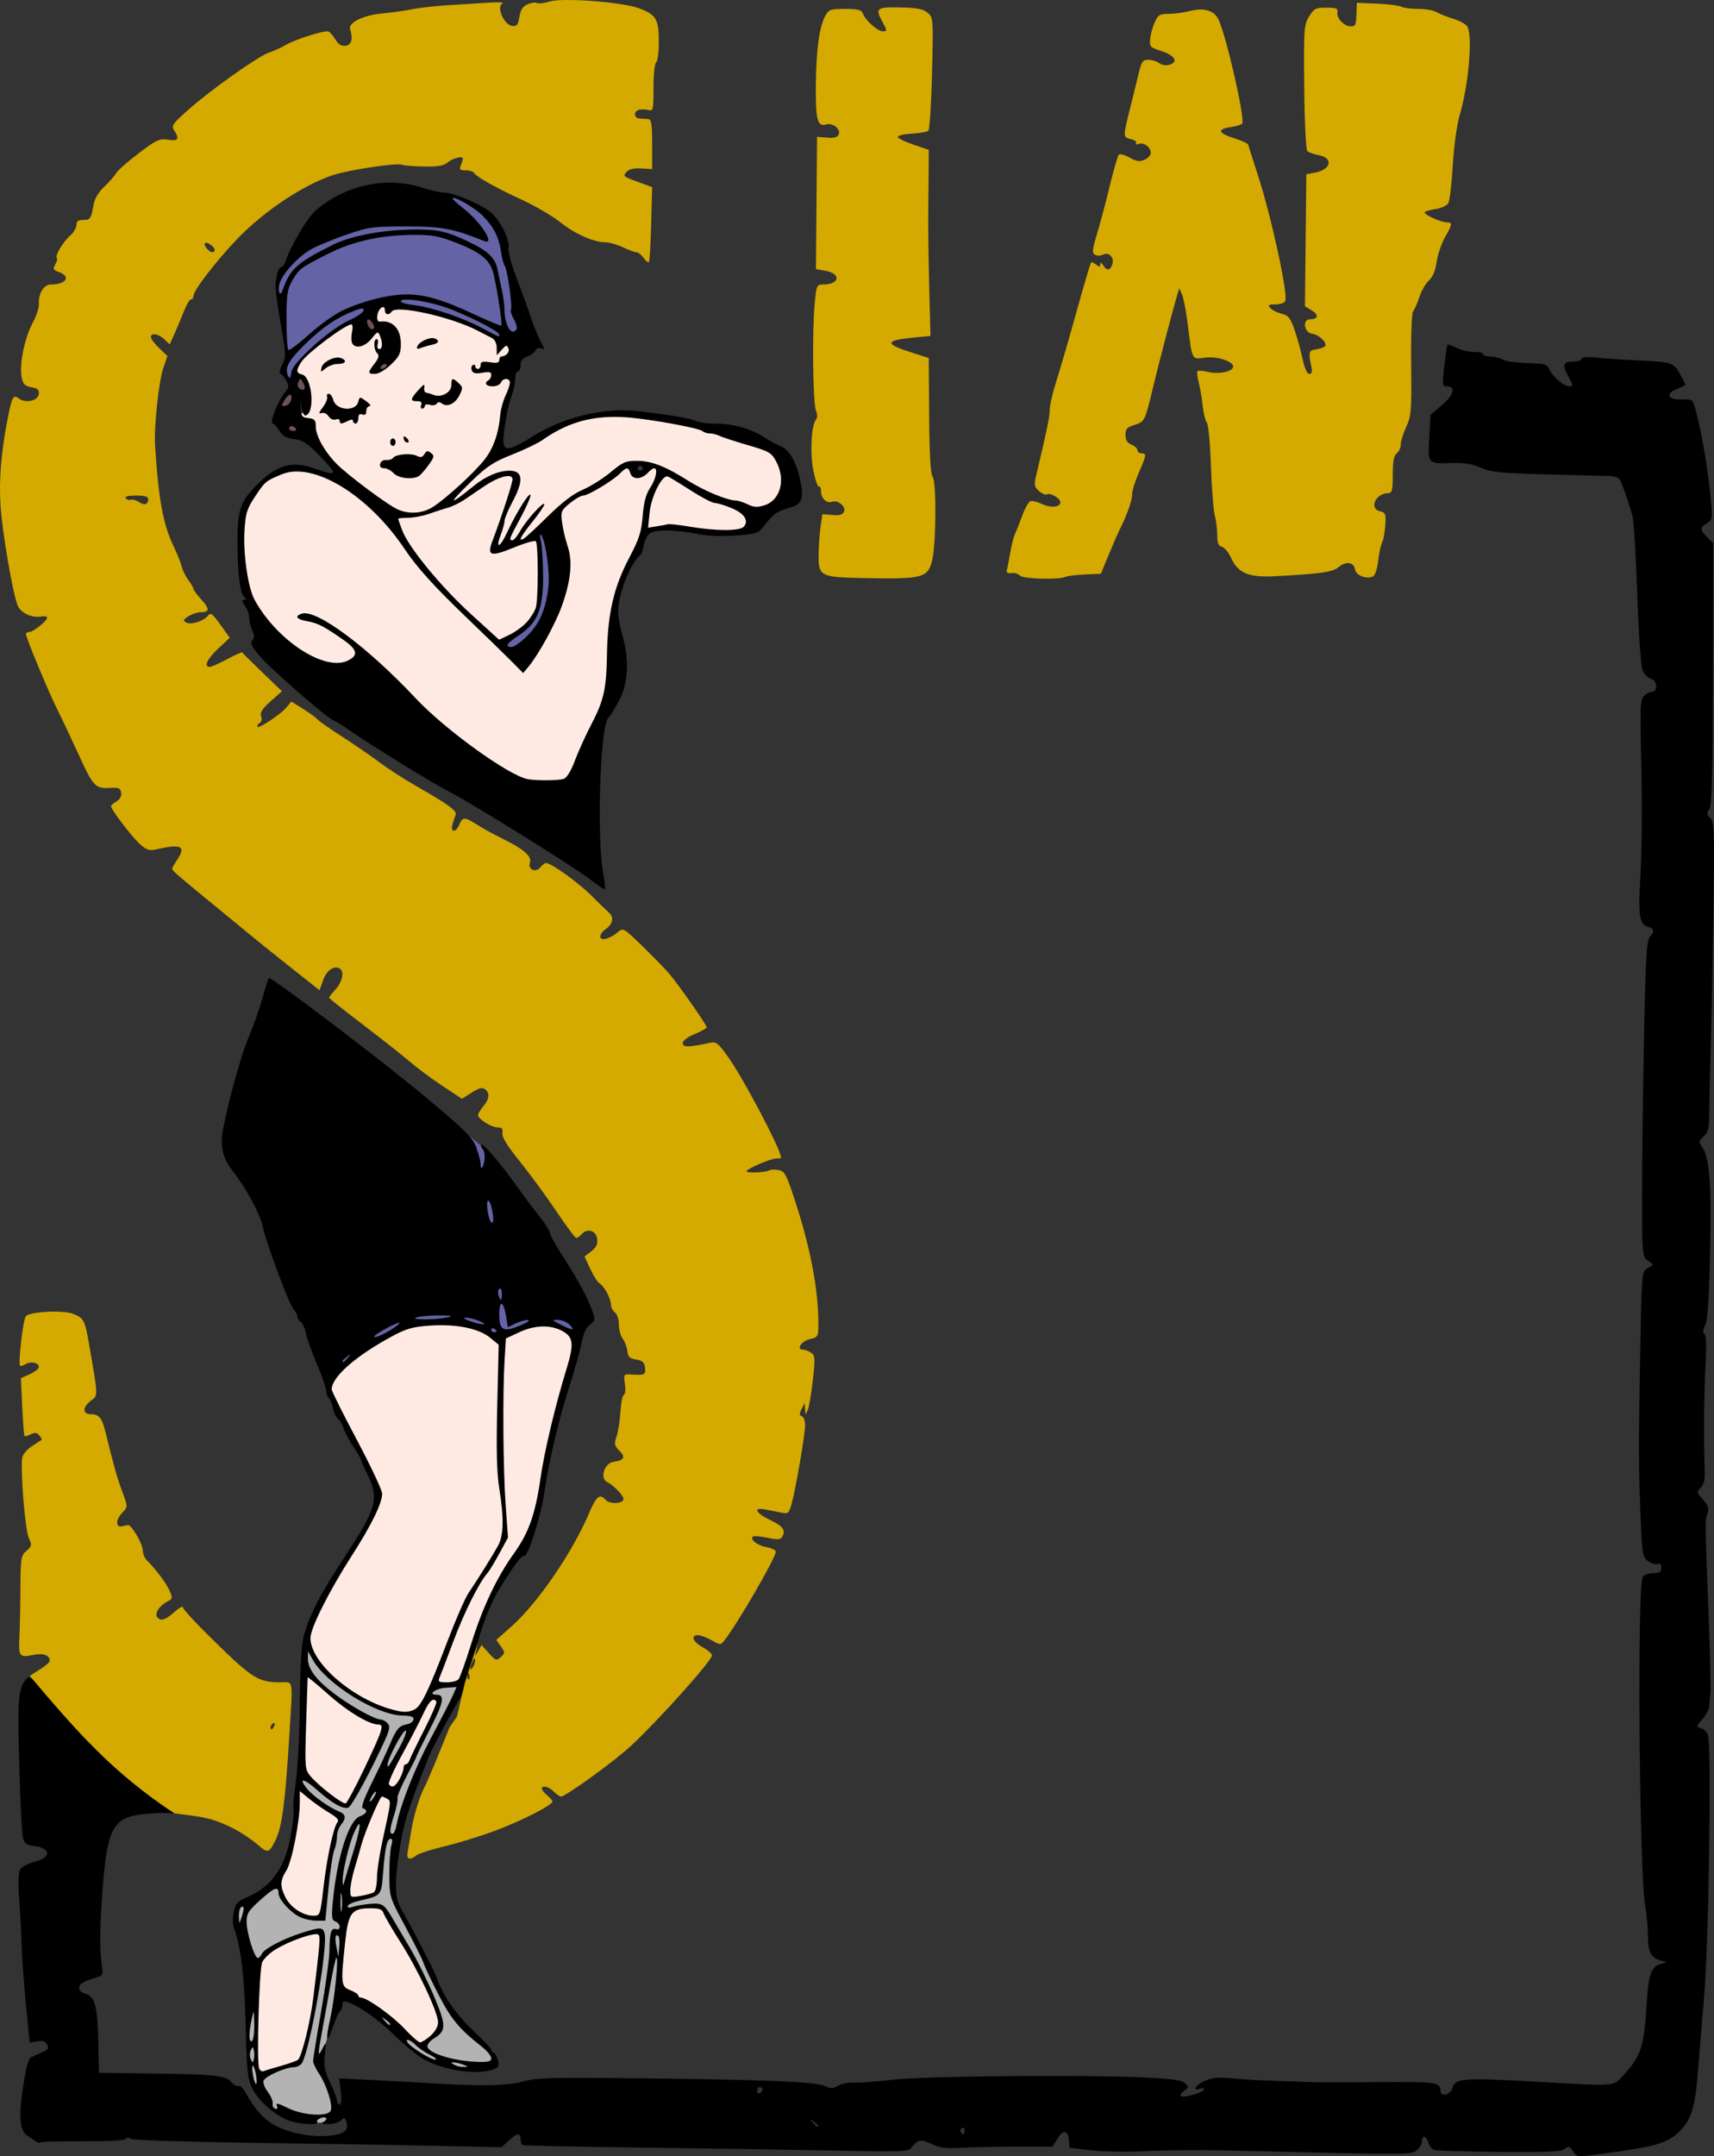 <?xml version="1.0" encoding="UTF-8" standalone="no"?>
<!-- Created with Inkscape (http://www.inkscape.org/) -->

<svg
   xmlns:dc="http://purl.org/dc/elements/1.1/"
   xmlns:cc="http://creativecommons.org/ns#"
   xmlns:rdf="http://www.w3.org/1999/02/22-rdf-syntax-ns#"
   xmlns:svg="http://www.w3.org/2000/svg"
   xmlns="http://www.w3.org/2000/svg"
   xmlns:sodipodi="http://sodipodi.sourceforge.net/DTD/sodipodi-0.dtd"
   xmlns:inkscape="http://www.inkscape.org/namespaces/inkscape"
   id="svg5214"
   version="1.0"
   viewBox="0 0 870.26 1094.1"
   inkscape:version="0.92.2 5c3e80d, 2017-08-06"
   sodipodi:docname="sinframe-colour.svg">
  <rect x="0" y="0" width="870.26" height="1094.1" fill="#333333" stroke="none"/>
  <defs
     id="defs49675" />
  <sodipodi:namedview
     pagecolor="#ffffff"
     bordercolor="#666666"
     borderopacity="1"
     objecttolerance="10"
     gridtolerance="10"
     guidetolerance="10"
     inkscape:pageopacity="0"
     inkscape:pageshadow="2"
     inkscape:window-width="1436"
     inkscape:window-height="856"
     id="namedview49673"
     showgrid="false"
     inkscape:snap-global="false"
     inkscape:zoom="0.51068592"
     inkscape:cx="356.81818"
     inkscape:cy="582.70409"
     inkscape:window-x="4"
     inkscape:window-y="0"
     inkscape:window-maximized="1"
     inkscape:current-layer="svg5214" />
  <g
     id="layer1"
     transform="translate(77.814 71.24)" />
  <g
     id="g50300">
    <path
       inkscape:connector-curvature="0"
       id="path50282"
       d="m 87.847,754.239 -10.745,8.297 -0.408,34.683 -1.632,34.275 -2.176,5.576 -0.272,19.041 -5.44,19.586 -7.073,10.473 -16.729,9.385 -1.904,6.801 4.352,13.193 2.448,38.083 0.408,21.082 1.768,11.425 4.76,5.304 5.712,7.889 12.377,5.304 9.793,1.36 5.984,-0.272 2.856,-7.889 -5.984,-19.177 -2.72,-5.032 2.992,-2.04 1.088,-5.168 3.4,-11.153 3.536,-15.913 14.145,8.433 15.505,14.417 8.297,6.937 8.161,5.576 16.729,4.488 11.289,-0.816 4.76,-2.584 v -2.856 l -8.161,-8.841 -17.953,-21.49 -6.529,-15.369 -8.705,-16.049 -9.657,-19.45 0.544,-23.394 7.753,-27.474 11.833,-27.338 11.153,-24.21 3.944,-8.161 4.216,-14.417 -33.867,1.496 z"
       style="fill:#b3b3b3;stroke:none;stroke-width:1px;stroke-linecap:butt;stroke-linejoin:miter;stroke-opacity:1"
       transform="translate(77.814,71.24)" />
    <path
       sodipodi:nodetypes="cccccccccccccccccccccccccccccccccccccccccccccccccccccccccccccccccccccccccccccccccccccccccccccccccccccccccccccccccccccccccccccccccccccccccccccccccccccccccccccccccccccccccccccccccccccccccccccccccccccccccccccccccccccccccccccccccc"
       inkscape:connector-curvature="0"
       id="path50236"
       d="m 194.365,154.16 c -3.755,0.928 -5.643,6.357 -4.014,9.605 2.394,1.666 5.978,0.397 8.203,2.758 3.526,3.042 3.623,8.752 2.223,12.855 -2.667,2.993 -5.331,6.793 -9.354,8.078 -2.754,0.752 1.015,-2.332 1.221,-3.42 1.231,-1.619 0.926,-3.955 0.43,-5.566 3.942,-1.403 2.174,-6.863 1.016,-9.725 -1.16,-2.997 -4.765,-1.48 -5.848,0.775 -1.566,2.123 -4.774,5.308 -7.461,3.984 -1.096,-3.389 1.072,-8.008 -1.439,-10.605 -3.725,-0.372 -6.983,3.159 -10.178,4.941 -6.667,5.158 -14.512,9.613 -18.945,17.01 -1.769,3.048 0.44,6.205 3.184,7.574 3.131,4.437 4.003,10.948 1.693,15.914 -1.528,0.968 -4.062,2.805 -1.934,4.684 1.697,1.415 5.8,-0.008 5.367,3.379 1.733,13.599 13.475,22.642 23.521,30.566 6.858,4.936 13.407,10.808 21.365,13.869 1.115,0.139 2.235,0.192 3.357,0.182 -1.156,0.155 -2.314,0.296 -3.475,0.41 -4.405,1.529 -1.488,6.697 -0.07,9.383 1.77,3.54 3.828,6.882 6.074,10.09 -2.222,-2.864 -4.369,-5.792 -6.4,-8.818 -11.443,-14.645 -26.007,-28.36 -44.314,-33.473 -10.561,-2.382 -23.541,0.447 -29.188,10.51 -4.134,5.315 -6.911,11.666 -6.803,18.498 -0.375,12.28 0.206,25.025 4.678,36.59 7.888,14.079 20.038,26.57 35.393,32.262 5.918,2.111 14.333,2.882 18.547,-2.756 0.795,-1.589 0.688,-3.578 -0.215,-5.102 20.016,16.47 36.418,37.083 57.947,51.812 9.262,6.349 18.404,13.769 29.408,16.781 6.304,0.362 12.878,0.826 19.053,-0.609 5.05,-4.835 6.62,-12.19 9.721,-18.287 5.09,-11.004 11.69,-21.885 12.148,-34.393 1.414,-17.714 0.668,-36.262 8.463,-52.727 3.518,-8.139 8.352,-16.042 9.893,-24.873 0.019,0.817 0.065,1.63 0.166,2.436 3.37,1.55 7.303,-0.883 10.986,-0.506 10.693,-0.193 21.429,3.269 32.332,2.135 3.777,0.366 9.178,-1.031 9.168,-5.697 -0.318,-5.762 -6.947,-7.897 -11.463,-9.705 -5.119,-1.38 -10.049,-2.886 -14.395,-6.002 -1.918,-0.962 -3.755,-2.146 -5.588,-3.34 1.664,0.935 3.324,1.876 4.977,2.832 6.669,3.391 13.587,6.559 21.016,7.715 5.703,2.24 12.943,4.157 18.057,-0.471 7.166,-5.742 6.527,-17.084 1.545,-24.061 -2.955,-5.408 -9.997,-5.509 -15.082,-7.711 -6.993,-2.344 -13.999,-4.744 -21.158,-6.408 -12.679,-4.284 -26.12,-6.092 -39.404,-7.391 -2.727,-0.199 -5.463,-0.295 -8.197,-0.262 -12.574,-0.179 -24.682,4.405 -35.096,11.213 -9.425,5.7 -20.28,8.765 -29.371,14.994 -1.107,0.962 -2.256,1.903 -3.408,2.848 1.364,-1.424 2.725,-2.853 4.096,-4.256 8.458,-8.805 7.512,-21.895 11.398,-32.564 0.721,-3.303 4.105,-7.891 0.867,-10.723 -3.316,-2.19 -5.791,2.057 -8.65,2.777 -2.488,0.268 1.087,-1.978 0.682,-3.461 0.504,-3.483 -3.98,-3.903 -6.061,-3.463 0.925,-3.914 5.902,0.108 8.562,-2.068 1.274,-2.134 3.408,-3.271 5.285,-4.814 3.125,-2.618 -0.713,-8.614 -4.115,-5.439 -1.957,2.516 -0.755,-2.597 -2.533,-3.426 -11.402,-7.688 -24.894,-11.848 -38.219,-14.838 -5.343,-0.895 -11.957,-2.394 -16.682,0.182 -0.15,-1.488 -1.401,-2.86 -2.982,-2.684 z M 231,195.311 c 1.981,0.981 2.229,2.871 0.635,4.443 -1.546,2.653 -4.548,5.298 -7.637,3.219 -2.357,-0.9 -4.075,1.778 -6.463,0.602 -1.319,-0.056 -2.358,1.109 -2.861,-0.629 -0.632,-1.402 -4.197,-0.177 -2.256,-1.994 0.923,-1.302 1.667,-2.794 2.697,-0.811 5.35,3.672 14.915,2.996 15.885,-4.83 z m -63.498,8.273 c 0.023,0.007 0.046,0.025 0.068,0.055 2.528,5.975 12.553,7.996 15.621,1.539 0.091,-2.089 3.446,0.663 1.602,1.551 -0.165,1.985 -1.427,1.609 -2.885,1.939 -1.683,0.33 -1.436,2.871 -1.91,3.451 -2.291,-2.252 -5.485,2.161 -7.021,-0.672 -1.506,-1.058 -3.563,0.549 -4.703,-1.416 -1.445,-1.403 -4.46,-1.714 -2.023,-3.861 0.468,-0.39 0.908,-2.694 1.252,-2.586 z m 39.299,19.123 c -1.056,2.046 -1.611,0.034 0,0 z m 10.518,8.465 c 1.863,1.177 -1.324,3.414 -2.012,4.822 -2.121,2.991 -5.251,5.806 -9.213,4.785 -4.144,-0.549 -7.201,-4.19 -11.049,-5.15 5.188,-0.871 10.034,-4.745 15.543,-2.791 2.679,1.075 5.01,1.009 6.73,-1.666 z m 106.127,4.621 c 2.409,-0.046 4.84,0.164 7.209,0.504 -2.744,1.326 -4.783,5.017 -7.973,4.297 -0.985,-1.285 -1.956,-3.637 -3.457,-4.422 1.388,-0.226 2.799,-0.351 4.221,-0.379 z m 10.945,1.695 c 1.983,1.156 3.981,2.287 5.982,3.412 -0.609,-0.234 -1.227,-0.444 -1.859,-0.617 l -0.195,0.019 c -2.111,0.79 -3.638,2.324 -4.844,4.168 0.672,-1.884 1.74,-5.062 0.916,-6.982 z m -73.52,3.418 c 2.642,1.656 0.885,5.931 -0.238,8.396 -0.345,0.943 -0.707,1.887 -1.061,2.83 0.897,-2.897 1.707,-5.816 2.354,-8.777 -0.003,-0.984 -0.42,-1.823 -1.055,-2.449 z m -31.668,11.844 c -0.328,2.15 -1.723,3.261 -0.075,2.886 -3.365,2.114 -0.316,-0.225 -4.155,0.881 -1.463,0.557 -2.943,1.055 -4.434,1.516 0.658,-0.254 1.311,-0.516 1.953,-0.787 3.603,-2.426 3.53,-1.539 6.711,-4.496 z m 55.074,5.673 c -0.663,1.309 -0.991,2.771 -0.768,4.438 0.475,10.303 6.406,19.987 3.65,30.402 -3.197,16.358 -11.113,31.585 -20.932,44.883 -5.09,-2.551 -8.598,-7.7 -12.934,-11.365 -0.252,-0.249 -0.508,-0.494 -0.76,-0.742 3.356,0.714 6.232,-2.493 9.188,-3.715 6.591,-4.052 13.035,-10.507 12.57,-18.854 0.514,-9.633 0.78,-19.443 -0.396,-28.975 -1.43,-1.706 -3.571,-1.49 -5.727,-0.877 1.95,-1.321 3.608,-3.539 5.4,-4.795 3.729,-3.213 7.11,-6.95 10.707,-10.4 z m -20.994,15.492 c 0.313,-0.041 0.628,0.139 0.963,0.711 0.215,0.037 0.424,0.053 0.631,0.06 -0.417,0.134 -0.82,0.255 -1.201,0.342 -4.239,1.348 -8.59,3.619 -12.939,3.92 0.387,-1.453 0.809,-2.897 1.25,-4.336 -0.092,0.376 -0.197,0.75 -0.283,1.127 0.095,3.112 4.299,2.5 4.85,-0.072 0.723,-2.87 1.437,-0.082 3.316,-0.086 1.535,0.559 2.474,-1.544 3.414,-1.666 z m -107.211,39.451 c 3.379,0.878 -0.624,-0.087 0,0 z m 65.836,357.457 c -8.966,0.031 -17.907,2.096 -25.578,6.875 -10.248,5.928 -20.97,12.302 -27.879,22.178 -1.677,2.714 -3.042,6.02 -0.516,8.746 7.528,15.571 16.206,30.618 22.949,46.551 2.876,6.206 -2.125,12.047 -4.578,17.445 -9.575,18.07 -22.52,34.706 -29.314,54.256 -3.12,9.449 3.921,18.206 10.305,24.354 10.373,9.401 23.203,16.972 37.23,18.928 10.096,1.278 13.284,-10.23 16.676,-17.734 -0.024,0.069 -0.05,0.138 -0.074,0.207 0.989,3.804 6.098,2.31 9.01,2.406 5.305,-0.426 5.675,-6.92 7.533,-10.676 6.417,-19.525 13.377,-39.091 25.35,-55.975 8.151,-11.516 11.415,-25.453 13.393,-39.193 3.247,-20.753 9.379,-40.908 14.697,-61.221 1.414,-4.691 1.224,-10.89 -3.766,-13.406 -3.769,-2.283 -8.269,-3.156 -12.635,-3.098 -6.797,0.213 -13.137,3.544 -18.959,6.627 -0.505,1.198 -0.757,2.494 -0.9,3.834 -1.869,-3.125 -5.805,-4.825 -8.877,-6.768 -6.851,-3.476 -14.684,-4.372 -22.271,-4.314 -0.598,-0.016 -1.197,-0.024 -1.795,-0.021 z m 32.352,66.604 c 0.089,4.271 0.249,8.541 0.479,12.807 -0.418,-4.019 -0.683,-8.048 -0.479,-12.139 -7.2e-4,-0.223 6.7e-4,-0.445 0,-0.668 z m 1.848,42.742 c -0.003,0.042 -0.005,0.085 -0.008,0.127 -0.022,0.048 -0.046,0.095 -0.068,0.143 0.026,-0.09 0.051,-0.179 0.076,-0.27 z m -99.104,69.561 c -0.56,-0.048 -1.072,0.398 -1.627,0.629 -2.193,9.699 -1.357,19.941 -1.824,29.871 0.347,6.258 -0.902,12.844 0.842,18.916 4.438,7.17 11.486,12.531 18.643,16.793 4.252,2.074 6.171,-3.806 7.945,-6.521 5.203,-10.306 10.724,-20.641 14.131,-31.693 0.833,-3.51 -2.912,-4.786 -5.656,-5.02 -12.304,-4.806 -21.482,-14.956 -31.873,-22.736 -0.201,-0.152 -0.393,-0.222 -0.58,-0.238 z m 62.965,11.18 c -4.439,1.069 -5.136,6.697 -7.555,9.918 -5.507,10.823 -11.684,21.407 -16.248,32.652 -1.348,3.259 2.835,6.741 5.354,3.758 3.129,-2.735 4.236,-7.05 5.74,-10.6 5.724,-8.682 9.741,-18.467 14.254,-27.838 1.446,-2.567 3.12,-7.627 -1.545,-7.891 z m -66.92,46.748 c -0.463,0.035 -0.926,0.07 -1.389,0.105 -2.659,2.488 -0.904,6.875 -1.551,10.133 -0.784,11.866 -3.076,23.532 -8.055,34.434 -3.156,10.915 8.065,22.643 18.984,21.262 4.668,-1.632 3.385,-7.713 4.449,-11.531 1.774,-12.109 2.923,-24.383 7.143,-35.982 2.66,-3.441 -2.292,-6.096 -4.678,-7.74 -5.214,-3.209 -9.783,-7.399 -14.904,-10.68 z m 41.115,2.439 c -4.005,1.362 -4.699,6.603 -6.562,9.895 -4.823,12.762 -9.633,25.773 -11.502,39.344 -0.902,4.033 3.784,5.823 6.949,4.562 3.498,-0.919 9.296,-0.957 9.412,-5.791 1.438,-14.625 4.547,-28.914 7.607,-43.314 -0.15,-2.513 -3.537,-4.525 -5.904,-4.695 z m -8.115,56.654 c -4.457,-0.078 -9.121,2.185 -10.262,6.809 -2.597,9.944 -3.37,20.356 -3.607,30.607 -0.48,3.982 2.677,6.83 6.174,7.979 2.046,1.276 3.344,3.557 5.945,3.838 11.061,5.034 18.519,14.949 28.174,22.008 3.881,0.343 6.79,-3.46 9.334,-5.936 4.735,-5.688 0.336,-13.143 -1.9,-18.896 -7.145,-15.759 -16.057,-30.718 -25.289,-45.283 -2.229,-1.464 -5.165,-0.939 -7.682,-1.078 -0.294,-0.026 -0.59,-0.042 -0.887,-0.047 z m -25.494,12.889 c -0.14,-0.006 -0.284,-0.002 -0.432,0.01 -9.605,2.047 -19.33,5.855 -26.621,12.615 -4.449,5.75 -2.687,13.699 -3.443,20.437 -0.137,12.325 -0.972,24.728 -0.17,37.018 0.983,3.969 5.716,2.803 8.473,1.734 4.712,-1.702 10.157,-2.285 14.234,-5.293 4.386,-7.408 5.141,-16.356 6.934,-24.639 1.898,-12.516 3.881,-25.108 4.344,-37.764 -0.007,-1.996 -1.22,-4.033 -3.318,-4.119 z"
       style="opacity:1;fill:#ffeae3;fill-opacity:1;stroke:none;stroke-width:3.133;stroke-miterlimit:4;stroke-dasharray:none;stroke-opacity:1" />
    <path
       inkscape:connector-curvature="0"
       id="path50274"
       d="m 199.784,192.923 -4.624,7.753 1.36,11.017 0.136,18.905 -1.632,9.249 -9.249,10.201 -9.521,4.896 5.712,6.12 20.402,-18.089 1.224,-41.755 z"
       style="fill:#6363a5;stroke:none;stroke-width:1px;stroke-linecap:butt;stroke-linejoin:miter;stroke-opacity:1;fill-opacity:1"
       transform="translate(77.814,71.24)" />
    <path
       inkscape:connector-curvature="0"
       id="path50276"
       d="m 98.592,32.43 -24.346,20.13 -10.745,18.089 -0.544,4.216 1.224,8.025 2.584,15.097 0.816,11.697 -1.496,8.161 4.216,5.576 1.904,-8.705 4.76,-4.896 13.601,-12.649 13.465,-7.481 12.649,-8.705 15.505,3.808 25.434,7.073 20.674,10.609 11.969,-7.481 -7.209,-22.578 -5.984,-22.306 -4.896,-9.929 -10.337,-8.297 -12.241,-4.488 -23.258,10.745 -22.034,-9.929 z"
       style="fill:#6363a5;stroke:none;stroke-width:1px;stroke-linecap:butt;stroke-linejoin:miter;stroke-opacity:1;fill-opacity:1"
       transform="translate(77.814,71.24)" />
    <path
       inkscape:connector-curvature="0"
       id="path50278"
       d="m 77.918,129.678 -4.216,1.632 -0.816,6.256 5.848,11.561 -10.337,0.544 -5.712,-11.561 3.672,-8.025 4.896,-4.352 0.952,-6.801 3.808,1.632 2.584,5.848 z m 31.554,-46.788 1.768,5.984 -4.76,1.224 v 6.801 h 4.488 l 5.848,-0.952 2.312,11.697 -5.984,9.249 3.536,-0.544 3.672,-2.72 -0.544,-19.722 -5.168,0.136 -2.72,-3.264 1.768,-4.488 z"
       style="fill:#6c5353;stroke:none;stroke-width:1px;stroke-linecap:butt;stroke-linejoin:miter;stroke-opacity:1"
       transform="translate(77.814,71.24)" />
    <path
       inkscape:connector-curvature="0"
       id="path50280"
       d="m 151.908,499.627 10.337,7.073 6.665,5.44 6.937,21.898 38.491,59.165 3.672,2.72 0.136,9.113 -5.848,-0.68 -12.241,-4.216 -11.561,1.904 -14.281,5.304 -18.905,-8.705 -6.12,1.36 -21.218,0.952 -20.266,12.105 -12.513,9.793 -6.12,1.224 -2.72,-53.86 v -54.404 z"
       style="fill:#6363a5;stroke:none;stroke-width:1px;stroke-linecap:butt;stroke-linejoin:miter;stroke-opacity:1;fill-opacity:1"
       transform="translate(77.814,71.24)" />
    <path
       sodipodi:nodetypes="sccsccccccsccccccccccscccccccccccccccccccccccccccccsssccccccccccsccccccccccccccccccccccsccccscccsccsccsccsccsccccccccscssssccscscsccccccsccccccccccccscsccscscccssccccccsccscccccccccccsccccccccccccsccccccccccccccsscccccccccccsccccsccccccccccccccssccccsccccsccccccscccccccccccccccccccccccccccccccccccscccccccccscccsccccsscccccccccccccccccscscccccccccscccccccccccccccccccccccscccccccscsccccsccccccccsccccccccccccscccccccccccccccccccccccccscccsscscccssccccccsccscscsscccscsccccscsscsccccscccccscssscsccccsccccccccssccccccccccccccsccccscscccccscssssscccssssssscccccsccccsssssscccccccccccccccccccccccccccsccscccscccccccccsssccccccssccccccccscccscscssccscscscscccccssccccccccsccscccscscccccccccscccsccscccccccsccccccccccccssscccscccccccccccccscccscccccccccccccsscscscccscccccccsccccccccccccccccscccscsccscccssccscscccscccccccccscscscscccscccsccccccccsccccccscsccscccsccscccccccccccsccscscssccscccccccccccccccccccccccsccccccccsccccscccccccccccsscssscscscsccc"
       inkscape:connector-curvature="0"
       id="path5358"
       d="m 198.594,92.691 c -13.698,-0.134 -27.659,4.845 -38.354,14.178 -4.247,3.706 -12.621,17.825 -15.334,25.855 -0.527,1.559 -1.458,2.836 -2.07,2.836 -1.62,0 -3.19,6.236 -2.855,11.338 0.16,2.426 1.447,11.127 2.861,19.338 2.359,13.693 2.396,15.244 0.453,18.754 -1.25,2.25 -1.596,4.14 -0.844,4.6 0.702,0.43 2.023,2.101 2.936,3.721 1.334,2.36 1.305,3.349 -0.148,5.039 -3.949,4.58 -8.776,16.58 -6.674,16.58 0.513,0 1.962,1.629 3.219,3.609 1.717,2.72 3.593,3.781 7.549,4.271 4.088,0.52 6.585,1.999 11.166,6.639 3.245,3.28 6.696,7.03 7.67,8.33 2.357,3.14 0.397,3.12 -8.639,-0.09 -11.05,-3.92 -18.623,-1.869 -28.406,7.701 -9.165,8.96 -10.632,13.218 -10.547,30.648 0.078,16.18 1.441,25.891 3.842,27.381 0.995,0.62 0.878,0.939 -0.357,0.949 -1.467,0.01 -1.399,0.651 0.338,3.121 1.199,1.71 2.18,4.52 2.18,6.24 0,1.73 0.697,4.569 1.549,6.309 1.167,2.39 1.163,3.612 -0.01,4.922 -1.23,1.39 -0.441,3.059 3.748,7.969 5.805,6.81 34.589,31.82 37.889,32.92 1.13,0.38 4.182,2.22 6.781,4.09 9.537,6.85 42.437,27.18 51.137,31.6 11.68,5.94 63.74,38.32 72.33,45 3.68,2.85 6.9,4.981 7.18,4.721 0.27,-0.25 -0.129,-3.78 -0.879,-7.83 -3.43,-18.45 -1.601,-74.789 2.559,-79.199 1.31,-1.38 3.97,-5.69 5.91,-9.57 4.23,-8.44 4.711,-20.2 1.311,-32 -1.19,-4.16 -2.21,-9.551 -2.25,-11.971 -0.15,-8.72 6.381,-25.469 11.301,-28.979 0.49,-0.35 1.299,-2.752 1.809,-5.342 0.53,-2.67 2.04,-5.259 3.48,-5.979 3.5,-1.75 12.5,-1.571 22.99,0.469 5.8,1.12 12.589,1.421 20.039,0.891 10.5,-0.75 11.472,-1.061 14.182,-4.551 4.84,-6.23 7.249,-7.97 12.949,-9.41 6.75,-1.69 7.85,-4.739 5.49,-15.139 -2,-8.77 -5.601,-14.761 -9.791,-16.281 -1.67,-0.61 -5.449,-2.64 -8.379,-4.52 -6.91,-4.41 -15.791,-6.88 -24.791,-6.9 -3.95,-0.01 -8.319,-0.589 -9.719,-1.279 -2.72,-1.36 -13.381,-3.18 -29.691,-5.07 -16.88,-1.95 -37.949,3.13 -53.219,12.84 -9.72,6.18 -13.491,7.351 -14.631,4.521 -0.98,-2.45 1.36,-17.961 3.67,-24.301 1.14,-3.14 2.08,-7.389 2.08,-9.449 0,-2.05 0.6,-3.73 1.35,-3.73 0.74,0 1.352,-1.43 1.352,-3.18 0,-2.25 1,-3.54 3.41,-4.4 1.87,-0.66 3.738,-2.031 4.158,-3.031 0.43,-1.06 1.651,-1.508 2.891,-1.068 1.17,0.42 1.81,0.239 1.41,-0.391 -1.99,-3.22 -5.169,-10.66 -6.959,-16.281 -1.1,-3.464 -4.191,-11.969 -6.871,-18.898 -2.67,-6.93 -4.55,-13.815 -4.16,-15.299 0.9,-3.484 -3.799,-13.371 -8.389,-17.654 -4.37,-4.071 -19.151,-10.5 -24.281,-10.557 -2.06,-0.022 -7.09,-1.139 -11.17,-2.479 -5.068,-1.664 -10.388,-2.498 -15.748,-2.551 z m 31.48,7.775 c 2.023,-0.199 11.072,5.112 14.822,8.84 5.63,5.584 8.46,11.066 9.48,18.357 0.46,3.303 1.33,6.595 1.93,7.312 1.31,1.573 4.011,20.868 3.111,22.229 -0.35,0.527 0.33,2.693 1.5,4.812 1.17,2.12 1.768,4.405 1.328,5.078 -2.5,3.775 -6.009,-1.901 -6.109,-9.885 -0.04,-2.553 -0.649,-7.194 -1.369,-10.312 -0.71,-3.118 -1.681,-7.653 -2.141,-10.078 -1.15,-5.989 -4.95,-9.579 -15.34,-14.461 -10.77,-5.06 -15.409,-6.047 -27.609,-5.875 -15.82,0.222 -31.631,3.225 -40.598,7.713 -18.51,9.267 -21.719,12.178 -25.717,23.332 -1.212,3.381 -2.461,0.225 -1.43,-3.611 1.361,-5.06 10.004,-14.29 16.6,-17.73 3.519,-1.835 11.59,-5.117 17.936,-7.293 10.808,-3.705 12.688,-3.957 29.768,-3.965 18.24,-0.007 23.56,0.983 39.49,7.355 6.12,2.447 -1.379,-9.449 -10.379,-16.469 -3.35,-2.616 -5.86,-4.971 -5.58,-5.234 0.069,-0.064 0.172,-0.102 0.307,-0.115 z m -19.258,18.715 c 8.68,0 12.211,0.677 20.711,3.982 12.95,5.03 17.47,8.844 19.16,16.176 1.9,8.211 4.459,25.338 3.869,25.889 -0.28,0.259 -6.249,-2.215 -13.279,-5.496 -16.36,-7.647 -25.379,-10.312 -34.859,-10.312 -9.04,0 -22.332,3.336 -32.598,8.189 -4.079,1.928 -11.718,7.397 -16.975,12.152 -5.257,4.759 -9.967,8.269 -10.465,7.799 -0.498,-0.46 -0.904,-7.418 -0.904,-15.455 0,-12.496 0.416,-15.339 2.871,-19.613 3.482,-6.063 4.335,-6.699 18.393,-13.773 12.737,-6.409 27.196,-9.537 44.076,-9.537 z m -4.484,32.846 c 3.845,-0.042 11.082,1.211 18.025,3.328 9.63,2.934 29.129,12.608 29.129,14.447 0,1.374 0.46,1.546 -8.92,-3.434 -10.02,-5.326 -25.7,-10.567 -34.52,-11.541 -3.58,-0.396 -6.51,-1.251 -6.51,-1.9 0,-0.594 1.047,-0.881 2.795,-0.9 z m -11.975,3.816 c 0.613,-0.084 1.084,0.399 1.084,1.66 0,2.306 2.1,2.654 3.48,0.578 2.31,-3.494 30.49,2.805 43.68,9.764 2.46,1.299 5.62,2.921 7.01,3.604 1.6,0.79 2.55,2.641 2.58,5.041 l 0.041,3.799 2.52,-2.818 c 2.21,-2.47 2.631,-2.56 3.381,-0.73 0.78,1.91 -1.141,4.11 -3.621,4.16 -0.56,0.01 -1.02,0.83 -1.02,1.83 0,1.36 -1.161,1.63 -4.721,1.09 -3.78,-0.57 -4.729,-0.3 -4.729,1.34 0,1.13 -0.602,2.061 -1.352,2.061 -0.74,0 -1.35,-0.6 -1.35,-1.34 0,-0.73 -0.579,-1.002 -1.289,-0.592 -0.71,0.41 -0.93,1.631 -0.49,2.701 0.61,1.48 1.93,1.76 5.35,1.17 3.49,-0.62 4.529,-0.37 4.529,1.07 0,1.03 -0.6,2.23 -1.35,2.66 -2.5,1.44 -1.37,3.148 2.07,3.148 1.88,0 3.769,-0.849 4.199,-1.889 1.01,-2.48 4.531,-2.451 4.531,0.039 0,1.06 -1.001,4.031 -2.221,6.611 -1.23,2.58 -2.43,6.949 -2.68,9.729 -0.86,9.73 -3.559,17.26 -8.279,23.09 -5.59,6.91 -19.251,19.36 -25.951,23.66 -5.11,3.28 -11.909,3.79 -17.619,1.33 -5.09,-2.18 -25.862,-17.67 -31.436,-23.43 -6.149,-6.35 -10.375,-14.03 -10.375,-18.85 0,-3.15 -0.591,-3.81 -3.713,-4.15 -3.221,-0.34 -3.736,-0.979 -3.889,-4.799 l -0.176,-4.41 0.605,4.17 c 0.341,2.34 1.27,3.959 2.127,3.689 4.829,-1.5 3.196,-19.53 -1.881,-20.77 -3.087,-0.75 -3.165,-2.09 -0.369,-6.43 2.81,-4.36 22.089,-18.82 25.355,-19.02 0.65,-0.04 0.819,1.622 0.369,3.693 -0.44,2.071 -0.45,4.626 -0.019,5.666 1.35,3.28 6.52,2.179 9.92,-2.111 2.92,-3.688 3.269,-3.817 4.209,-1.576 1.54,3.667 1.401,6.857 -0.289,6.857 -0.84,0 -1.201,-1.111 -0.801,-2.521 0.38,-1.39 0.15,-2.52 -0.52,-2.52 -1.74,0 -1.519,5.521 0.291,7.211 1.12,1.04 0.768,2.39 -1.352,5.17 -3.61,4.73 -3.58,5.26 0.24,5.26 1.81,0 5.182,-1.989 8.102,-4.779 4.27,-4.09 5,-5.611 5,-10.471 0,-7.629 -4.181,-12.091 -10.561,-11.285 -1.2,0.15 -1.64,-0.922 -1.35,-3.219 0.287,-2.292 1.703,-4.003 2.725,-4.143 z m -10.693,0.711 c 0.729,-0.035 0.963,0.293 0.963,0.969 0,0.921 -3.491,3.289 -7.76,5.262 -4.663,2.154 -11.894,7.393 -18.109,13.115 -7.28,6.71 -10.507,10.64 -10.883,13.26 -0.433,3.02 -0.74,3.31 -1.613,1.52 -1.897,-3.89 0.297,-7.881 8.971,-16.311 8.612,-8.372 15.716,-13.187 24.504,-16.615 1.975,-0.769 3.199,-1.165 3.928,-1.199 z m 3.4,5.52 c 1.006,0.091 2.917,2.531 2.943,4.039 0.02,0.52 -0.522,0.945 -1.182,0.945 -1.5,0 -3.189,-3.876 -2.129,-4.869 0.099,-0.092 0.223,-0.128 0.367,-0.115 z m 32.531,9.475 c -2.646,-0.037 -6.976,2.19 -7.693,4.211 -0.47,1.32 0.03,1.521 1.92,0.791 1.4,-0.55 3.91,-1.271 5.58,-1.611 3.4,-0.69 3.979,-2.239 1.209,-3.229 -0.294,-0.105 -0.638,-0.157 -1.016,-0.162 z m 515.492,3.264 c -0.081,-0.003 -0.133,0.01 -0.154,0.037 -0.18,0.22 -0.9,5.081 -1.59,10.801 -1.13,9.32 -1.03,10.398 0.98,10.398 4.97,0 4.07,4.161 -2.01,9.361 l -5.99,5.129 -0.641,11.621 c -0.74,13.42 -0.979,13.169 12.221,12.799 5.76,-0.16 9.78,0.521 13.98,2.381 5.11,2.25 9.54,2.699 32.9,3.379 14.86,0.43 29.119,0.801 31.699,0.811 2.58,0 5.16,0.69 5.74,1.52 1.09,1.56 4.409,10.86 6.609,18.51 0.7,2.43 1.801,20.291 2.461,39.691 0.66,19.77 1.84,36.849 2.67,38.859 0.82,1.98 2.7,3.88 4.17,4.25 3.16,0.77 3.83,6.66 0.76,6.66 -1.06,0 -2.921,0.921 -4.131,2.051 -1.97,1.84 -2.12,5.62 -1.4,35.59 0.45,18.45 0.272,42.9 -0.398,54.33 -1.28,21.86 -0.67,26.259 3.82,27.359 3.16,0.77 3.419,2.541 0.779,5.301 -1.53,1.6 -2.091,11.89 -2.891,53.01 -0.54,28.07 -0.959,64.039 -0.939,79.949 0.04,27.78 0.149,29.001 2.859,31.051 l 2.82,2.129 -2.93,1.811 c -2.87,1.78 -2.951,2.58 -3.621,39.51 -0.94,51.13 -0.929,58.15 0.031,84.23 0.79,21.2 1.02,22.75 3.77,24.82 1.62,1.22 3.82,1.9 4.9,1.52 1.33,-0.48 1.959,0.149 1.959,1.949 0,2.09 -0.839,2.66 -3.889,2.66 -2.14,0 -4.61,0.811 -5.5,1.811 -2.93,3.3 -1.891,148.93 1.189,167.02 0.76,4.5 1.4,11.641 1.42,15.861 0.03,8.08 1.809,10.978 7.449,12.148 2.35,0.49 2.242,0.68 -0.898,1.5 -4.81,1.26 -6.281,5.261 -7.191,19.621 -1.47,23.18 -2.659,26.769 -12.439,37.539 -4.42,4.86 -4.409,4.861 -37.529,2.951 -43.87,-2.53 -47.3,-2.311 -48.75,3.059 -0.85,3.19 -5.911,4.45 -5.951,1.49 -0.06,-4.68 -1.59,-4.91 -31.17,-4.689 -15.89,0.12 -31.019,0.13 -33.619,0.01 -2.6,-0.12 -11.1,-0.401 -18.9,-0.641 -7.8,-0.23 -17.859,-0.809 -22.359,-1.289 -6.04,-0.63 -9.5,-0.35 -13.17,1.08 -4.62,1.8 -7.431,5.739 -2.951,4.129 1.11,-0.4 2.021,-0.199 2.021,0.451 0,1.48 -10.501,4.48 -11.721,3.35 -0.5,-0.47 0.269,-1.66 1.699,-2.65 2.38,-1.65 2.421,-1.97 0.441,-3.85 -1.69,-1.59 -6.312,-2.239 -20.932,-2.949 -30.37,-1.46 -111.469,-0.731 -127.459,1.139 -7.8,0.92 -16.57,1.571 -19.49,1.441 -2.93,-0.13 -6.67,0.599 -8.33,1.609 -2.57,1.57 -3.54,1.59 -6.83,0.1 -4.74,-2.16 -31.18,-3.221 -96.99,-3.891 -42.67,-0.44 -49.509,-0.239 -56.029,1.621 -7.51,2.13 -21.031,2.479 -43.211,1.109 -5.57,-0.34 -19.159,-1.09 -30.189,-1.66 l -20.062,-1.029 0.834,6.609 c 0.52,4.13 0.322,6.621 -0.527,6.621 -0.749,0 -1.361,-0.841 -1.361,-1.861 0,-1.01 -1.564,-5.129 -3.473,-9.129 -2.847,-5.97 -3.337,-8.531 -2.734,-14.211 0.713,-6.73 0.677,-6.82 -1.195,-3.15 -2.478,4.86 -2.485,3.581 -0.065,-9.449 1.095,-5.89 2.97,-16.381 4.17,-23.311 1.2,-6.93 2.516,-12.878 2.926,-13.228 1.36,-1.15 -0.816,20.638 -3.061,30.648 -2.634,11.75 -1.864,13.881 1.455,4.031 1.305,-3.87 2.891,-7.341 3.525,-7.701 0.634,-0.37 1.152,-1.75 1.152,-3.08 0,-2 0.532,-2.229 3.105,-1.309 5.85,2.07 15.161,8.689 22.951,16.309 4.29,4.2 10.36,9.33 13.49,11.41 9.46,6.29 27.979,9.501 36.789,6.371 3.08,-1.09 3.469,-1.781 2.689,-4.721 -0.5,-1.9 -1.48,-3.639 -2.17,-3.869 -0.68,-0.23 -1.25,-0.9 -1.25,-1.5 0,-0.59 -4.228,-5.05 -9.398,-9.92 -8.62,-8.1 -15.501,-18.11 -18.281,-26.59 -1.04,-3.14 -12.16,-24.682 -17.83,-34.512 -3.5,-6.07 -3.749,-12.418 -1.189,-29.738 2.04,-13.84 4.721,-22.39 15.051,-48.07 1.646,-4.111 13.151,-25.486 16.098,-30.145 l 1.711,-3.934 1.938,-5.426 c -0.103,-0.308 -0.162,-0.759 -0.135,-1.355 0.06,-1.47 0.381,-1.77 0.811,-0.76 0.017,0.039 0.022,0.081 0.037,0.121 l 0.482,-1.352 0.783,-1.707 c -1.086,1.208 -0.932,-0.69 0.477,-3.764 0.77,-1.66 1.19,-1.869 1.24,-0.629 0.009,0.233 -0.02,0.507 -0.066,0.791 l 3.668,-8.002 -0.354,-0.391 -1.602,2.852 -1.59,2.859 0.561,-3.15 c 1.84,-10.27 7,-23.661 12.42,-32.221 7.73,-12.19 10.331,-15.559 12.051,-15.619 1.98,-0.06 8.379,-20.51 10.059,-32.16 2.25,-15.56 7.451,-37.581 12.641,-53.551 2.6,-7.97 5.391,-17.889 6.221,-22.049 1,-5.09 2.42,-8.21 4.35,-9.57 2.63,-1.86 2.72,-2.4 1.15,-6.93 -2.3,-6.61 -7.06,-15.42 -15,-27.77 -3.62,-5.64 -6.59,-11.021 -6.6,-11.971 0,-0.94 -2.28,-4.55 -5.07,-8.01 -2.79,-3.47 -8.101,-10.55 -11.801,-15.75 -8.22,-11.55 -16.98,-21.751 -17.92,-20.871 -0.38,0.36 -0.059,1.372 0.711,2.262 0.78,0.88 1.219,3.21 0.979,5.18 -0.52,4.24 -2,6.11 -2,2.52 0,-1.37 -0.958,-5.151 -2.148,-8.381 -1.86,-5.11 -5.211,-8.459 -25.311,-25.309 -21.94,-18.39 -79.076,-61.77 -80.098,-60.82 -0.262,0.25 -1.698,4.799 -3.193,10.129 -1.494,5.32 -4.561,14.011 -6.812,19.301 -3.866,9.08 -10.126,31.439 -13.215,47.199 -1.611,8.22 -0.229,14.712 4.391,20.602 7.11,9.07 14.188,21.95 15.582,28.35 1.998,9.18 13.685,40.499 15.9,42.609 0.96,0.92 1.744,2.411 1.744,3.311 0,0.91 0.835,2.29 1.854,3.08 1.018,0.79 2.19,3.38 2.604,5.76 0.413,2.38 2.922,9.38 5.574,15.57 2.652,6.18 4.822,12.42 4.822,13.85 0,1.43 0.538,2.909 1.197,3.289 0.658,0.38 1.586,2.63 2.061,4.99 0.475,2.36 1.699,4.95 2.721,5.74 1.021,0.79 2.236,2.84 2.699,4.57 0.464,1.72 2.649,5.871 4.859,9.221 2.21,3.35 4.01,6.429 4.01,6.859 0,0.42 1.521,3.86 3.381,7.65 3.96,8.09 4.21,12.589 1.09,19.939 -2.33,5.49 -3.979,8.251 -16.822,28.061 -10.205,15.74 -15.99,28.199 -17.398,37.469 -0.659,4.34 -1.269,19.22 -1.359,33.08 -0.089,13.86 -0.985,30.77 -1.992,37.58 -1.008,6.81 -1.523,13.141 -1.146,14.051 0.378,0.92 -0.291,6.969 -1.486,13.449 -2.947,15.98 -9.993,25.751 -22.191,30.771 -4.668,1.93 -5.635,2.999 -6.617,7.379 -0.65,2.9 -0.629,6.48 0.049,8.24 3.477,9.03 5.306,24.141 5.932,49.041 0.598,23.76 1.008,27.609 3.457,32.469 3.44,6.83 12.709,14.609 19.744,16.609 6.254,1.7 14.241,1.901 13.176,0.301 -0.847,-1.3 3.254,-3.1 4.455,-2 0.43,0.4 -0.114,1.3 -1.207,1.9 -1.469,0.9 -0.868,1.199 2.307,1.199 2.36,0 5.204,-0.799 6.32,-1.799 1.806,-1.7 2.116,-1.702 2.826,0.399 1.42,4.2 -0.552,6.202 -6.932,7.101 -8.199,1.1 -18.162,-0.301 -26.594,-3.801 -6.915,-2.8 -12.309,-8.299 -17.59,-17.959 -1.248,-2.27 -2.868,-3.791 -3.6,-3.371 -0.731,0.43 -2.395,-0.459 -3.697,-1.959 -2.917,-3.36 -8.125,-3.89 -42.113,-4.34 l -24.979,-0.33 -0.416,-16.871 c -0.436,-17.75 -1.776,-22.161 -7.148,-23.471 -1.41,-0.34 -2.562,-1.62 -2.562,-2.84 0,-2.02 2.107,-3.199 9.906,-5.559 2.024,-0.61 2.34,-1.621 1.711,-5.471 -1.308,-8.02 -1.148,-21.55 0.49,-41.26 2.422,-29.16 5.477,-34.321 21.236,-35.871 C 80.039,919.898 83.838,919.786 89.938,920.42 L 76.443,881.062 14.379,851.064 c -5.467,4.702 -5.486,11.69 -4.625,43.896 0.504,18.86 1.364,35.869 1.91,37.789 0.755,2.66 1.944,3.6 4.955,3.92 9.141,0.99 9.837,5.891 1.143,8.061 -3.449,0.86 -6.808,2.619 -7.576,3.959 -0.868,1.51 -1.028,7.131 -0.432,15.141 0.521,7 1.074,17.549 1.23,23.439 0.157,5.89 1.137,19.411 2.18,30.031 l 1.896,19.318 3.746,-0.699 c 2.757,-0.51 4.093,-0.09 5.064,1.6 1.073,1.87 0.636,2.601 -2.336,3.891 -2.01,0.88 -4.566,2.009 -5.68,2.529 -1.406,0.65 -2.685,5.31 -4.18,15.25 -2.321,15.45 -1.668,22.05 2.418,24.75 1.34,0.8 3.131,2.101 3.98,2.701 0.849,0.7 1.875,1 2.281,0.6 0.406,-0.4 10.168,-0.7 21.695,-0.6 12.844,0 21.283,-0.401 21.803,-1.201 0.543,-0.8 1.413,-0.8 2.416,-0.1 0.905,0.7 25.279,1.5 57.6,2 30.818,0.4 72.854,1.1 93.414,1.5 l 37.391,0.801 3.52,-3.301 c 4.19,-3.9 6.102,-4.2 6.102,-0.9 0,1.4 0.45,2.7 1.01,3.1 0.56,0.3 28.35,0.901 61.77,1.301 33.42,0.4 77.239,1.1 97.379,1.5 34.98,0.7 36.71,0.601 38.48,-1.699 3.1,-4 4.831,-4.202 10.211,-1.601 4.13,2 7.01,2.3 14.6,1.9 5.2,-0.3 17.84,-0.6 28.08,-0.6 h 18.629 l 2.301,-3.801 c 3,-4.9 5.4,-4.799 5.93,0.301 l 0.42,4.1 11.391,1.301 c 6.44,0.7 18.74,0.899 28.35,0.299 9.33,-0.4 26.69,-0.599 38.57,-0.299 95.34,2.3 95.149,2.3 97.949,-0.1 1.45,-1.2 2.641,-3.2 2.641,-4.5 0,-3.4 2.27,-2.901 3.23,0.699 0.46,1.7 1.889,3.399 3.189,3.699 1.29,0.4 16.131,0.8 32.971,1 24.79,0.2 31.06,-0.1 32.93,-1.5 2.04,-1.6 2.55,-1.5 4.32,1 2.4,3.4 0.32,3.4 22.23,0.4 20.58,-2.9 26.2,-4.7 32.02,-10.5 6.12,-6.1 7.859,-12.131 9.459,-33.061 0.79,-10.39 2.082,-25.988 2.852,-34.648 2.37,-26.38 3.88,-126.172 2.02,-133.102 -0.42,-1.54 -1.99,-3.159 -3.49,-3.609 -2.66,-0.79 -2.64,-0.91 0.68,-4.59 1.88,-2.08 3.46,-5.3 3.52,-7.15 0.06,-1.85 0.301,-4.79 0.541,-6.52 0.23,-1.73 -0.231,-20.159 -1.031,-40.939 -1.77,-46.12 -1.769,-45.851 -0.479,-49.891 0.82,-2.55 0.299,-4.089 -2.361,-7.029 -3.18,-3.53 -3.249,-3.911 -1.139,-5.891 1.48,-1.37 2.2,-3.961 2.09,-7.451 -0.57,-17.35 -0.421,-40.158 0.359,-53.988 0.59,-10.52 0.41,-16.171 -0.52,-16.711 -0.94,-0.54 -0.831,-1.93 0.359,-4.26 1.24,-2.43 1.99,-13.201 2.52,-36.211 0.8,-34.23 -0.249,-48.91 -3.879,-54.08 -2.02,-2.88 -1.979,-3.24 0.641,-5.68 2.36,-2.21 2.8,-4.21 2.84,-13 0.03,-5.72 0.309,-18.05 0.619,-27.41 0.32,-9.35 0.929,-39.889 1.369,-67.869 0.72,-46.57 0.602,-51.049 -1.488,-53.199 -1.87,-1.93 -1.971,-2.691 -0.551,-4.291 1.35,-1.52 1.761,-16.52 1.881,-68.59 l 0.148,-66.641 -3.039,-3.02 c -3.78,-3.76 -3.8,-4.96 -0.15,-7.09 2.68,-1.56 2.829,-2.38 2.029,-11.32 -1.35,-15.18 -4.569,-34.339 -7.699,-45.959 -1.53,-5.68 -1.58,-5.71 -7.1,-5.49 -7.09,0.29 -8.52,-3.03 -2.33,-5.42 2.26,-0.87 4.109,-1.831 4.109,-2.121 0,-0.29 -1.219,-2.76 -2.719,-5.49 -3.13,-5.73 -4.01,-6.008 -21.58,-6.818 -7.06,-0.33 -16.332,-0.96 -20.602,-1.4 -5.24,-0.54 -7.76,-0.36 -7.76,0.57 0,0.76 -1.789,1.379 -3.969,1.379 -5.46,0 -6.051,1.58 -2.801,7.51 2.63,4.83 2.651,5.09 0.301,5.09 -2.66,0 -8.81,-5.529 -10.17,-9.139 -0.49,-1.32 -2.33,-2.261 -4.58,-2.361 -13.26,-0.54 -16.35,-0.9 -18.92,-2.18 -1.59,-0.8 -4.452,-1.439 -6.352,-1.439 -1.91,0 -3.469,-0.551 -3.469,-1.221 0,-0.68 -1.971,-1.16 -4.391,-1.07 -2.42,0.08 -6.42,-0.83 -8.9,-2.02 -2.17,-1.05 -4.111,-1.786 -4.676,-1.807 z m -563.346,6.633 c -3.245,-0.109 -7.985,2.564 -8.512,5.154 -0.49,2.4 -0.401,2.411 2.115,0.301 1.444,-1.21 4.249,-2.201 6.232,-2.201 3.974,0 4.84,-1.809 1.447,-3.029 -0.386,-0.138 -0.82,-0.209 -1.283,-0.225 z m 23.855,3.254 c 0.74,0 0.97,0.562 0.51,1.262 -0.46,0.69 -1.44,1.26 -2.18,1.26 -0.75,0 -0.981,-0.57 -0.521,-1.26 0.46,-0.7 1.441,-1.262 2.191,-1.262 z m -43.133,7.578 c 0.303,-0.01 0.652,0.529 1.299,1.604 1.783,2.96 1.011,4.9 -1.396,3.5 -1.179,-0.68 -1.524,-1.96 -0.922,-3.42 0.46,-1.115 0.717,-1.674 1.02,-1.684 z m 77.625,0.143 c -0.717,-0.077 -0.898,0.895 -0.898,3.01 0,3.71 -5.159,6.56 -9.029,4.98 -1.34,-0.56 -3.051,-1.071 -3.801,-1.141 -0.74,-0.08 -1.16,-1.259 -0.93,-2.629 0.33,-2 -0.26,-1.751 -2.99,1.289 -4.19,4.64 -4.3,5.67 -0.66,5.67 1.98,0 2.61,0.571 2.07,1.891 -0.43,1.03 -0.189,1.891 0.531,1.891 0.72,0 1.309,-0.612 1.309,-1.352 0,-0.75 1.14,-1.01 2.59,-0.58 1.42,0.42 2.99,0.15 3.49,-0.6 0.62,-0.93 1.441,-0.969 2.551,-0.109 2.67,2.07 6.75,0.2 8.92,-4.08 1.85,-3.64 1.82,-4.189 -0.34,-6.199 -1.374,-1.286 -2.255,-1.981 -2.812,-2.041 z m -63.145,7.4 c -0.791,0 -1.169,0.7 -0.842,1.57 0.327,0.87 -0.653,3.24 -2.18,5.27 -2.063,2.75 -2.251,3.509 -0.725,2.959 1.194,-0.43 2.713,0.251 3.631,1.631 0.912,1.36 2.441,2.049 3.617,1.619 1.121,-0.4 2.037,-0.1 2.037,0.67 0,1.73 0.816,1.752 4.139,0.092 1.798,-0.9 2.609,-0.9 2.609,0 0,0.72 0.61,1.299 1.35,1.299 0.75,0 1.35,-1.19 1.35,-2.65 0,-1.84 0.621,-2.43 2.031,-1.93 1.38,0.49 2.02,-0.07 2.02,-1.75 0,-1.37 0.759,-2.5 1.689,-2.51 0.93,-0.02 0.171,-1.119 -1.689,-2.459 -3.36,-2.42 -3.371,-2.42 -4.111,0.33 -1.35,5.12 -11.204,4.35 -12.639,-0.98 -0.468,-1.74 -1.497,-3.16 -2.287,-3.16 z m -19.639,0.496 c 0.586,-0.013 0.872,0.692 0.645,2.184 -0.252,1.65 -1.542,3.15 -2.926,3.4 -2.102,0.37 -2.253,0.049 -1.004,-2.121 1.285,-2.244 2.532,-3.446 3.285,-3.463 z m 164.719,11.244 c 1.972,-0.001 3.995,0.072 6.076,0.219 11.68,0.83 36.851,5.401 38.621,7.021 0.7,0.65 2.379,1.17 3.729,1.17 1.34,0 3.501,0.539 4.791,1.189 1.29,0.65 7.71,2.75 14.27,4.67 10.98,3.2 12.13,3.849 14.52,8.209 5.08,9.3 2.281,19.86 -5.949,22.4 -3.62,1.11 -5.331,1.01 -8.461,-0.52 -2.17,-1.05 -4.849,-1.92 -5.979,-1.92 -4.3,-0.02 -16.101,-4.9 -24.141,-10 -11.65,-7.38 -18.67,-10.111 -26.09,-10.141 -5.68,-0.02 -7.13,0.6 -13.43,5.83 -3.88,3.22 -10.241,7.211 -14.131,8.871 -4.85,2.07 -10.369,6.27 -17.619,13.41 -5.81,5.72 -11.32,10.829 -12.25,11.359 -3.13,1.8 -1.68,-1.03 4.41,-8.6 3.33,-4.15 6.03,-8.12 6,-8.82 -0.09,-1.99 -9.32,8.21 -12.25,13.52 -1.43,2.59 -3.19,4.721 -3.92,4.721 -1.96,0 -1.812,-0.42 4.148,-11.48 3.01,-5.58 5.25,-10.77 4.98,-11.52 -0.56,-1.6 -7.379,9.33 -11.789,18.91 -3.6,7.82 -6.16,8.91 -3.33,1.41 1.08,-2.86 1.969,-6.12 1.969,-7.24 0,-1.13 1.821,-5.451 4.041,-9.611 5.79,-10.82 5.311,-15.75 -1.529,-15.75 -5.55,0 -12.13,2.821 -18.23,7.791 -13.03,10.62 -13.37,9.4 -0.76,-2.75 7.67,-7.38 11,-9.551 20.32,-13.221 6.13,-2.41 13.089,-5.75 15.459,-7.43 11.401,-8.024 22.718,-11.692 36.523,-11.699 z m -163.928,4.629 c 0.698,0 1.645,0.57 2.104,1.26 0.459,0.7 -0.112,1.262 -1.27,1.262 -1.158,0 -2.105,-0.562 -2.105,-1.262 0,-0.69 0.572,-1.26 1.271,-1.26 z m 57.229,5.303 c -0.278,-0.034 -0.434,0.142 -0.434,0.537 0,0.72 0.4,1.681 0.9,2.141 0.49,0.47 1.21,0.549 1.6,0.189 0.38,-0.35 -0.03,-1.319 -0.91,-2.139 -0.48,-0.45 -0.879,-0.695 -1.156,-0.729 z m -5.834,0.998 c -0.75,0 -1.35,0.851 -1.35,1.891 0,1.04 0.6,1.889 1.35,1.889 0.74,0 1.35,-0.849 1.35,-1.889 0,-1.04 -0.61,-1.891 -1.35,-1.891 z m 17.436,6.516 c -0.492,0.083 -0.906,0.549 -1.436,1.434 -0.99,1.64 -1.891,1.851 -3.811,0.891 -3.01,-1.5 -10.809,-0.85 -12.039,1.01 -0.48,0.72 -2.05,1.21 -3.5,1.09 -1.54,-0.13 -2.831,0.68 -3.111,1.98 -0.33,1.47 0.342,2.199 2.012,2.199 1.37,0 3.539,1.141 4.809,2.521 2.35,2.56 9.531,3.419 12.721,1.529 0.88,-0.52 3.121,-3.03 4.971,-5.57 2.96,-4.08 3.109,-4.809 1.299,-6.209 -0.85,-0.655 -1.422,-0.958 -1.914,-0.875 z m 108.125,7.344 c 0.75,0 1.35,0.57 1.35,1.26 0,0.7 -0.6,1.26 -1.35,1.26 -0.74,0 -1.352,-0.56 -1.352,-1.26 0,-0.69 0.612,-1.26 1.352,-1.26 z m 7.059,1.26 c 2.07,-10e-6 0.98,5.47 -1.99,9.93 -2.16,3.26 -3.249,7.341 -3.799,14.281 -0.65,8.15 -1.77,11.61 -6.93,21.42 -7.8,14.84 -10.861,28.189 -11.211,48.869 -0.3,17.86 -1.55,23.271 -8.35,36.311 -2.64,5.07 -6.209,12.98 -7.939,17.58 -1.94,5.19 -4.081,8.69 -5.641,9.23 -2.66,0.91 -14.1,0.999 -18.43,0.129 -9.75,-1.95 -41.88,-25.15 -56.67,-40.92 -24.33,-25.95 -50.272,-45.279 -57.787,-43.059 -4.006,1.19 -2.866,2.909 2.553,3.859 5.429,0.95 8.415,2.471 18.23,9.311 7.373,5.13 8.013,7.989 2.406,10.699 -11.689,5.64 -36.002,-10.241 -47.289,-30.881 -3.374,-6.18 -5.852,-23.299 -5.107,-35.309 0.54,-8.7 1.231,-10.88 5.461,-17.23 5.036,-7.57 5.225,-7.73 13.498,-11.15 15.917,-6.58 43.965,10.471 62.305,37.881 6.26,9.36 14.831,18.86 31.291,34.65 9.74,9.35 20.238,19.56 23.318,22.68 l 5.611,5.67 2.629,-3.15 c 5.17,-6.2 13.68,-21.669 16.99,-30.859 4.61,-12.8 5.571,-22.641 2.961,-30.391 -1.14,-3.39 -2.42,-8.811 -2.83,-12.051 -0.72,-5.53 -0.471,-6.12 3.969,-9.76 2.6,-2.13 5.67,-3.879 6.82,-3.879 2.48,0 15.22,-7.7 18.73,-11.32 3.1,-3.19 4.241,-3.2 5.131,-0.019 0.43,1.52 1.849,2.52 3.549,2.52 1.56,0 3.88,-1.13 5.15,-2.52 1.27,-1.38 2.789,-2.521 3.369,-2.521 z m -74.434,3.99 c 1.599,-0.088 2.564,0.433 2.564,1.641 0,1.95 -5.49,18.79 -10.27,31.48 -2.79,7.42 -0.881,7.98 10.859,3.17 5.6,-2.3 10.651,-3.75 11.221,-3.23 1.32,1.24 1.33,29.32 0.01,33.73 -0.56,1.85 -2.611,5.129 -4.561,7.299 -1.95,2.16 -5.921,5.061 -8.811,6.441 l -5.27,2.51 -14.24,-12.961 c -15.3,-13.93 -31.669,-33.849 -34.959,-42.549 -1.12,-2.96 -2.031,-5.592 -2.031,-5.852 0,-0.26 2.281,-0.49 5.061,-0.52 2.78,-0.03 7.491,-0.921 10.461,-1.971 2.97,-1.05 7.299,-2.449 9.609,-3.109 2.32,-0.66 6.079,-2.46 8.369,-4.02 2.28,-1.55 6.89,-4.67 10.24,-6.93 4.656,-3.15 9.082,-4.985 11.746,-5.131 z m 81.123,0.141 c 0.093,0.009 0.184,0.029 0.271,0.061 0.83,0.3 6.019,3.45 11.539,7 5.52,3.55 11.06,6.449 12.32,6.449 1.26,0 5.061,1.151 8.451,2.551 6.52,2.69 8.999,6.429 6.279,9.479 -2.01,2.26 -14.069,2.241 -27.619,-0.039 -5.2,-0.88 -10.061,-1.43 -10.801,-1.23 -0.75,0.2 -3.34,0.68 -5.77,1.07 l -4.41,0.721 0.779,-7.75 c 0.785,-7.934 6.074,-18.58 8.959,-18.311 z m -64.412,29.418 c 0.11,0.014 0.268,0.17 0.473,0.473 2.31,3.46 4.45,19.158 3.58,26.318 -1.37,11.39 -4.39,18.382 -10.6,24.602 -3.17,3.18 -6.779,5.779 -8.029,5.779 -3.72,0 -2.611,-1.81 3.609,-5.9 9.38,-6.17 12.35,-13.239 12.35,-29.379 0,-7.28 -0.49,-15.501 -1.09,-18.271 -0.525,-2.422 -0.623,-3.662 -0.293,-3.621 z m -26.531,338.143 c 0.68,0 1.639,2.339 2.129,5.209 0.86,4.99 0.43,7.45 -0.91,5.27 -1.42,-2.32 -2.379,-10.479 -1.219,-10.479 z m 6.004,44.572 c 0.554,-0.019 0.977,1.049 0.977,2.598 0,3.86 -0.77,4.169 -1.74,0.709 -0.39,-1.39 -0.15,-2.84 0.52,-3.23 0.084,-0.049 0.165,-0.073 0.244,-0.076 z m 0.875,7.807 c 0.704,0.164 1.566,2.261 2.201,6.201 l 0.9,5.6 3.84,-1.85 c 2.11,-1.02 4.93,-1.812 6.26,-1.762 1.4,0.05 0.139,1.08 -2.971,2.42 -9.32,4.03 -11.48,3.051 -11.48,-5.209 0,-3.795 0.546,-5.564 1.25,-5.4 z m -31.629,5.85 c 6.4,0.02 7.251,0.23 4.061,0.98 -5.71,1.36 -20.061,1.36 -15.531,0 1.85,-0.55 7.021,-0.99 11.471,-0.98 z m 13.51,1.141 c 1.48,-0.02 4.52,0.739 6.75,1.689 5.22,2.23 1.46,2.271 -4.73,0.041 -3.06,-1.1 -3.78,-1.71 -2.02,-1.73 z m 46.709,1.109 c 1.92,0 4.601,1.13 5.941,2.51 2.96,3.05 1.579,3.002 -4.721,-0.148 -4.5,-2.25 -4.561,-2.361 -1.221,-2.361 z m -80.742,1.408 c 0.125,-0.015 0.213,-0.005 0.254,0.033 0.29,0.28 -1.411,1.73 -3.771,3.24 -4.8,3.05 -9.029,4.779 -9.029,3.689 0,-0.909 10.669,-6.74 12.547,-6.963 z m 22.369,1.303 c 10.301,0.153 19.125,2.432 23.895,6.34 l 4.369,3.58 -0.74,30.93 c -0.54,22.21 -0.25,34.011 1.02,41.871 2.45,15.21 2.261,23.939 -0.629,29.219 -2.54,4.63 -9.84,16.331 -15.07,24.131 -1.69,2.54 -6.42,13.359 -10.49,24.049 -9.61,25.23 -13.451,33.191 -16.811,34.871 -3.44,1.71 -6.229,1.619 -13.039,-0.441 -19.991,-6.04 -39.828,-23.859 -39.828,-35.779 0,-5.02 9.4,-23.739 20.979,-41.779 10.04,-15.65 15.389,-26.551 15.439,-31.471 0.02,-1.71 -5.739,-13.96 -12.789,-27.23 -7.056,-13.26 -12.828,-24.819 -12.828,-25.689 0,-6.23 11.718,-16.629 29.988,-26.609 7.59,-4.14 10.709,-5.08 19.199,-5.75 2.503,-0.197 4.959,-0.276 7.336,-0.24 z m 50.371,0.65 c 3.737,-0.107 7.228,0.659 10.223,2.309 5.64,3.11 6.01,6.52 2.07,19.33 -5.76,18.78 -11.25,41.881 -13.23,55.711 -2.55,17.77 -5.949,27.39 -13.289,37.59 -8.81,12.26 -15.98,27.389 -21.84,46.109 -2.82,9.01 -5.7,17.091 -6.41,17.961 -0.71,0.86 -3.41,1.57 -5.99,1.57 -3.95,0 -4.55,-0.351 -3.75,-2.201 0.53,-1.21 3.699,-9.53 7.049,-18.48 5.55,-14.84 13.092,-29.95 17.352,-34.75 0.92,-1.04 3.649,-5.529 6.049,-9.969 l 4.381,-8.08 -1.191,-16.49 c -1.29,-17.92 -1.569,-56.7 -0.529,-73.82 l 0.65,-10.709 6.75,-3.141 c 3.985,-1.85 7.97,-2.832 11.707,-2.939 z m -25.289,0.84 c 0.216,-0.021 0.474,0.042 0.752,0.199 0.75,0.43 1.35,1.03 1.35,1.34 0,0.3 -0.6,0.551 -1.35,0.551 -0.74,0 -1.35,-0.6 -1.35,-1.33 0,-0.456 0.238,-0.725 0.598,-0.76 z m -72.156,13.434 c 0.069,0.065 -0.34,0.576 -1.178,1.576 -1.019,1.21 -2.081,2.199 -2.361,2.199 -1.112,0 -0.395,-1.03 1.854,-2.68 1.072,-0.78 1.617,-1.161 1.686,-1.096 z m -21.486,150.557 2.5,4.41 c 6.913,12.19 32.1,27.859 45.33,28.199 4.62,0.11 6.019,0.609 5.729,2.029 -0.21,1.03 -1.589,2.08 -3.059,2.34 -4.2,0.72 -5.57,2.282 -8.82,10.012 -1.67,3.95 -5.82,12.819 -9.23,19.689 -4.25,8.58 -5.669,12.67 -4.529,13.02 2.69,0.84 1.92,2.801 -1.58,4.041 -5.609,1.99 -11.537,20.58 -13.715,43.01 -0.794,8.18 -0.611,9.68 1.264,10.35 1.206,0.43 2.193,1.64 2.193,2.68 0,1.1 -0.787,1.599 -1.904,1.199 -2.39,-0.85 -3.195,1.851 -3.314,11.121 -0.052,3.96 -1.935,17.699 -4.188,30.539 -2.253,12.84 -4.096,24.212 -4.096,25.271 0,1.05 1.412,4.039 3.137,6.619 3.738,5.6 6.959,15.8 5.844,18.52 -1.349,3.32 -14.107,2.521 -21.77,-1.27 -5.051,-2.5 -6.26,-2.75 -5.602,-1.15 0.541,1.31 0.24,1.84 -0.848,1.49 -0.929,-0.3 -1.508,-1.5 -1.285,-2.66 0.222,-1.16 -0.897,-3.81 -2.488,-5.9 -1.592,-2.08 -2.543,-4.639 -2.113,-5.689 0.929,-2.26 11.052,-6.761 15.289,-6.801 1.645,-0.02 3.558,-1.019 4.252,-2.229 4.197,-7.34 13.219,-59.261 11.414,-65.701 -0.92,-3.28 -2.067,-3.289 -11.924,-0.129 -9.593,3.08 -18.965,8.07 -20.033,10.67 -0.435,1.06 -1.308,1.92 -1.938,1.92 -1.721,0 -5.689,-12.761 -5.689,-18.291 0,-4.17 0.947,-5.7 6.746,-10.92 7.311,-6.57 9.455,-7.399 9.455,-3.639 0,3.1 5.959,9.729 10.896,12.109 2.102,1.01 5.856,1.84 8.342,1.84 h 4.521 l 1.568,-16.16 c 0.863,-8.9 2.203,-17.719 2.975,-19.609 0.771,-1.9 1.4,-5 1.4,-6.9 0,-1.9 0.894,-4.56 1.984,-5.91 2.813,-3.47 2.528,-5.47 -0.971,-6.84 -4.963,-1.95 -13.383,-7.95 -16.32,-11.65 -4.583,-5.76 -1.559,-5.26 5.383,0.9 7.533,6.68 13,9.751 15.658,8.801 1.724,-0.62 11.685,-18.971 18.615,-34.281 2.42,-5.37 2.669,-6.97 1.309,-8.51 -0.93,-1.04 -2.43,-1.891 -3.34,-1.891 -3,0 -14.649,-6.41 -23.213,-12.76 -9.507,-7.06 -13.983,-12.94 -13.896,-18.26 z m -0.119,13.215 c 0.563,0.164 5.025,3.862 10.377,8.615 9.915,8.82 20.756,15.34 25.506,15.34 3.06,10e-6 2.191,2.68 -7.389,22.82 -4.4,9.23 -8.569,16.969 -9.273,17.189 -1.574,0.49 -13.983,-9.121 -17.906,-13.871 -2.75,-3.33 -2.839,-4.419 -2.15,-26.459 0.396,-12.64 0.746,-23.271 0.777,-23.621 0.002,-0.021 0.021,-0.025 0.059,-0.014 z m 75.543,4.914 -2.139,4.801 c -1.18,2.63 -6.02,12.029 -10.75,20.879 -8.2,15.33 -15.56,33.85 -17.5,44.07 -0.49,2.6 -1.43,4.73 -2.09,4.73 -1.72,0 -1.502,-2.399 0.898,-9.939 1.16,-3.64 1.87,-7.28 1.58,-8.09 -0.28,-0.81 1.81,-5.86 4.65,-11.23 2.84,-5.38 5.17,-10.039 5.17,-10.359 0,-0.33 3.091,-6.592 6.871,-13.932 6.77,-13.11 7.5,-17.01 3.18,-17.01 -4.77,0 -0.701,-3.169 4.529,-3.529 z m -11.508,6.451 c 0.455,0.049 0.87,0.371 1.258,0.959 0.36,0.54 -2.39,6.92 -6.09,14.18 -3.71,7.26 -7.069,14.19 -7.469,15.41 -0.41,1.21 -1.272,2.201 -1.932,2.201 -0.66,0 -1.189,0.879 -1.189,1.949 0,1.08 -0.931,3.63 -2.061,5.67 -2.12,3.82 -3.91,4.65 -5.35,2.48 -0.46,-0.68 2.52,-7.341 6.6,-14.801 4.08,-7.46 8.941,-16.831 10.791,-20.811 2.355,-5.062 4.075,-7.385 5.441,-7.238 z m -14.395,15.609 c 0.051,-0.008 0.095,-0.002 0.133,0.019 0.68,0.4 -0.911,4.55 -3.551,9.23 -5.48,9.77 -5.709,10.1 -5.709,8.07 0,-2.868 7.555,-17.072 9.127,-17.32 z m -53.688,30.74 4.824,3.949 c 2.653,2.17 7.256,5.391 10.227,7.141 3.811,2.24 5.02,3.62 4.109,4.68 -2.043,2.37 -5.374,17.871 -7.16,33.311 -1.62,14.01 -1.677,14.18 -5.131,14.17 -5.17,-0.01 -11.506,-4.14 -14.066,-9.17 -2.92,-5.74 -2.842,-8.64 0.367,-13.75 2.79,-4.43 6.83,-24.85 6.83,-34.52 z m 38.58,0.26 c 0.37,0 0.021,1.13 -0.77,2.52 -0.8,1.38 -1.751,2.52 -2.131,2.52 -0.37,0 -0.018,-1.14 0.771,-2.52 0.8,-1.39 1.749,-2.52 2.129,-2.52 z m 3.131,2.539 c 0.45,0.01 1.66,0.511 2.68,1.121 2.03,1.2 2.06,0.94 -2.4,21.27 -1.56,7.12 -2.83,15.741 -2.83,19.141 0,3.4 -0.72,6.59 -1.59,7.09 -0.87,0.5 -3.91,1.309 -6.75,1.799 -5.09,0.86 -5.17,0.821 -5.15,-3.049 0.01,-2.16 0.961,-7.04 2.121,-10.85 1.16,-3.81 2.69,-9.14 3.41,-11.84 1.75,-6.56 9.47,-24.712 10.51,-24.682 z m -11.549,13.934 c 0.732,0.053 -0.277,5.226 -2.961,13.947 -2.213,7.17 -4.307,14.18 -4.654,15.57 -0.513,2.04 -0.656,1.929 -0.764,-0.631 -0.186,-4.41 3.197,-18.739 5.787,-24.529 1.347,-3.008 2.209,-4.385 2.592,-4.357 z m 16.049,7.467 c 0.82,0 0.92,1.341 0.27,3.461 -0.59,1.91 -1.04,8.569 -1.02,14.809 0.05,11.31 0.069,11.361 8.199,26.451 4.48,8.32 8.591,16.54 9.131,18.27 0.55,1.74 3.97,8.949 7.6,16.029 6.39,12.47 10.56,17.5 21.82,26.32 2.75,2.15 5,4.85 5,5.98 0,1.65 -1.3,2.04 -6.41,1.93 -12.36,-0.28 -25.99,-4.459 -25.99,-7.959 0,-1.05 1.42,-2.791 3.17,-3.861 6.47,-3.95 6.49,-6.52 0.16,-21.5 -3.2,-7.58 -8.689,-18.61 -12.189,-24.5 -3.5,-5.89 -7.451,-12.569 -8.771,-14.859 -4.33,-7.49 -5.36,-8.141 -12.02,-7.471 -3.37,0.33 -7.19,1.021 -8.49,1.531 -1.393,0.54 -2.367,0.36 -2.367,-0.43 0,-0.74 2.588,-1.961 5.738,-2.701 11.59,-2.73 11.299,-2.379 12.279,-14.689 1,-12.66 1.971,-16.811 3.891,-16.811 z m -25.24,27.641 c 0.078,-0.001 0.166,0.333 0.26,1.039 0.301,2.27 0.295,5.671 -0.014,7.561 -0.308,1.9 -0.553,0.041 -0.545,-4.109 0.006,-2.86 0.126,-4.487 0.299,-4.49 z m -50.16,6.836 c 0.463,-0.029 0.757,0.36 0.701,1.043 -0.074,0.9 -0.621,3.061 -1.215,4.791 -1.033,3.01 -1.088,2.969 -1.217,-0.871 -0.074,-2.21 0.474,-4.369 1.217,-4.789 0.185,-0.107 0.359,-0.164 0.514,-0.174 z m 65.029,0.805 c 4.69,0 6.011,0.498 6.711,2.568 0.48,1.42 4.41,8.13 8.73,14.92 8.89,13.97 18.93,35.41 18.93,40.42 0,2.03 -1.501,4.69 -3.791,6.74 -2.08,1.86 -4.48,3.381 -5.32,3.381 -0.84,0 -4.398,-3.101 -7.908,-6.881 -5.96,-6.45 -19.051,-15.799 -22.121,-15.799 -0.75,0 -1.369,-0.5 -1.369,-1.1 0,-0.61 -1.821,-1.822 -4.051,-2.682 -4.73,-1.83 -4.884,-3.219 -2.656,-24.119 1.623,-15.22 3.266,-17.449 12.846,-17.449 z m -27.404,13.129 c 0.492,0.009 0.843,0.096 1.021,0.27 1.055,1.04 0.76,4.681 -2.588,31.951 -1.511,12.32 -5.844,29.849 -7.793,31.529 -0.605,0.52 -4.443,1.901 -8.527,3.061 -4.085,1.15 -8.134,2.379 -9,2.719 -0.865,0.35 -1.877,-0.389 -2.25,-1.649 -1.252,-4.19 0.107,-50.101 1.586,-53.561 0.802,-1.88 4.063,-4.96 7.248,-6.84 6.5,-3.841 16.857,-7.546 20.303,-7.48 z m 10.465,0.561 c 0.214,0.031 0.47,0.181 0.768,0.459 0.421,0.39 0.573,2.891 0.338,5.561 l -0.428,4.85 -0.971,-4.969 c -0.763,-3.908 -0.633,-6.034 0.293,-5.9 z m -42.367,39.07 c 0.221,-0.024 0.274,1.851 0.357,6.059 0.086,4.29 -0.45,8.15 -1.193,8.58 -1.613,0.93 -1.65,-4.25 -0.078,-11.34 0.469,-2.113 0.742,-3.28 0.914,-3.299 z m 65.32,2.67 c 0.07,-0.066 0.618,0.315 1.688,1.1 1.3,0.95 2.369,1.939 2.369,2.209 0,1.03 -1.109,0.371 -2.879,-1.728 -0.84,-1 -1.248,-1.514 -1.178,-1.58 z m 12.793,11.324 c 0.741,-0.059 2.559,0.96 4.215,2.666 1.41,1.46 4.699,3.698 7.299,4.988 2.6,1.28 3.751,2.351 2.561,2.381 -2.2,0.06 -12.38,-6.25 -13.98,-8.68 -0.596,-0.896 -0.538,-1.32 -0.094,-1.355 z m -78.598,3.801 c 0.209,0 0.362,0.524 0.631,1.574 0.311,1.21 0.311,3.19 0,4.41 -0.538,2.1 -0.613,2.1 -1.592,0 -0.566,-1.22 -0.566,-3.2 0,-4.41 0.489,-1.05 0.752,-1.574 0.961,-1.574 z m 102.262,7.664 c 1.11,0.04 3.24,0.55 4.73,1.15 2.7,1.08 2.7,1.08 0,1.15 -1.49,0.04 -3.62,-0.48 -4.73,-1.15 -1.8,-1.09 -1.8,-1.21 0,-1.15 z m -102.109,1.629 c 0.394,0.147 1,1.788 1.445,4.002 0.508,2.53 0.621,4.88 0.25,5.23 -0.371,0.34 -1.092,-1.441 -1.6,-3.971 -0.509,-2.53 -0.621,-4.88 -0.25,-5.23 0.046,-0.043 0.098,-0.052 0.154,-0.031 z m 257.377,10.861 c 0.75,0 1.35,0.53 1.35,1.18 0,0.66 -0.6,1.541 -1.35,1.971 -0.74,0.43 -1.352,-0.109 -1.352,-1.189 0,-1.08 0.612,-1.961 1.352,-1.961 z m 25.652,16.387 c 0.07,-0.062 0.618,0.312 1.688,1.062 1.3,1 2.369,2.001 2.369,2.201 0,1.1 -1.109,0.399 -2.879,-1.701 -0.84,-1 -1.248,-1.5 -1.178,-1.562 z m 77.473,4.269 c 0.495,-0.019 0.844,0.468 0.844,1.293 0,2.2 -0.809,2.601 -1.969,0.801 -0.43,-0.6 -0.16,-1.5 0.59,-1.9 0.19,-0.125 0.37,-0.187 0.535,-0.193 z"
       style="fill:#000000" />
    <g
       style="fill:#d4aa00"
       id="g49679"
       transform="translate(77.814 71.24)">
      <path
         id="path49677"
         transform="translate(-77.814,-71.24)"
         d="M 287.643 0.002 C 283.817 0.027 280.755 0.262 279.145 0.758 C 276.325 1.624 273.405 1.971 272.635 1.529 C 271.875 1.087 269.744 1.362 267.914 2.141 C 265.484 3.174 264.354 4.9 263.734 8.541 C 263.014 12.765 262.424 13.465 259.924 13.127 C 255.954 12.592 251.993 3.675 254.943 1.922 C 256.153 1.208 253.594 0.996 248.084 1.352 C 243.264 1.664 233.964 2.246 227.434 2.646 C 220.904 3.047 212.705 3.973 209.205 4.701 C 205.715 5.43 198.794 6.402 193.834 6.863 C 184.364 7.741 176.681 11.546 177.756 14.82 C 179.344 19.642 178.484 22.816 175.506 23.211 C 173.278 23.506 171.827 22.578 170.105 19.754 C 168.81 17.631 167.103 15.889 166.309 15.885 C 162.963 15.866 149.84 20.103 145.473 22.611 C 142.874 24.105 138.892 25.931 136.625 26.668 C 131.259 28.414 107.037 45.557 95.654 55.666 C 87.566 62.849 86.897 63.823 88.428 66.172 C 91.295 70.569 90.541 71.709 85.291 70.914 C 80.907 70.25 79.552 70.874 70.43 77.775 C 64.91 81.952 59.72 86.543 58.898 87.977 C 58.075 89.411 55.375 92.476 52.896 94.789 C 50.06 97.435 48.077 100.754 47.545 103.738 C 46.233 111.099 45.875 111.631 42.227 111.631 C 39.683 111.631 38.809 112.291 38.809 114.211 C 38.809 115.63 37.377 118.04 35.627 119.566 C 32.025 122.708 27.741 129.862 28.846 130.893 C 29.248 131.268 28.894 132.763 28.061 134.215 C 26.749 136.504 27.004 137.015 29.977 138.07 C 36.246 140.295 33.565 144.389 25.838 144.389 C 22.165 144.389 19.375 149.008 19.748 154.469 C 19.867 156.201 18.403 160.515 16.496 164.055 C 12.449 171.561 9.72 185.07 10.982 191.35 C 11.71 194.97 12.585 195.88 15.98 196.51 C 19.301 197.13 20.013 197.831 19.664 200.131 C 19.159 203.441 12.913 204.77 9.666 202.26 C 6.843 200.07 6.108 201.28 4.068 211.51 C 0.635 228.72 -0.597 243.32 0.266 256.51 C 1.162 270.21 6.473 301.15 8.975 307.26 C 10.544 311.08 16.139 313.7 20.914 312.85 C 22.587 312.55 23.957 312.819 23.957 313.449 C 23.957 315.049 16.897 320.69 14.842 320.74 C 13.914 320.76 13.154 321.18 13.154 321.67 C 13.154 323.52 24.475 350.78 29.008 359.84 C 31.608 365.03 36.433 375.23 39.73 382.5 C 47.175 398.92 48.393 400.25 55.559 399.84 C 60.353 399.56 61.143 399.891 61.51 402.301 C 61.775 404.041 60.893 405.679 59.146 406.689 C 57.614 407.589 56.359 408.681 56.359 409.131 C 56.359 410.781 67.086 424.84 71.025 428.35 C 74.314 431.28 75.826 431.809 78.893 431.109 C 92.034 428.099 94.611 429.27 90.041 436.17 C 88.597 438.35 87.414 440.46 87.414 440.84 C 87.414 441.88 90.145 444.219 115.643 465.039 C 119.886 468.499 125.744 473.32 128.662 475.75 C 131.58 478.17 140.328 485.19 148.104 491.33 L 162.24 502.51 L 164.074 497.381 C 165.849 492.411 169.552 489.81 172.465 491.49 C 174.909 492.9 173.9 498.15 170.451 501.98 C 168.595 504.03 167.076 505.981 167.076 506.301 C 167.076 506.631 174.813 512.78 184.273 519.98 C 193.723 527.18 204.514 535.691 208.234 538.881 C 211.964 542.081 219.403 547.6 224.773 551.15 L 234.533 557.6 L 239.475 554.471 C 243.265 552.071 244.854 551.67 246.254 552.75 C 248.794 554.72 248.495 557.71 245.385 561.42 C 243.935 563.15 242.735 565.15 242.715 565.85 C 242.675 567.82 249.514 572.131 252.684 572.131 C 254.854 572.131 255.414 572.8 255.084 575.02 C 254.784 577.02 257.533 581.47 264.023 589.51 C 269.173 595.89 277.463 607.2 282.453 614.65 C 287.433 622.1 291.994 628.199 292.584 628.199 C 293.174 628.199 294.445 627.32 295.395 626.25 C 298.225 623.07 302.705 624.479 303.215 628.699 C 303.545 631.389 302.765 633.04 300.225 635 L 296.773 637.65 L 299.703 643.949 C 301.313 647.409 303.425 650.7 304.395 651.25 C 306.745 652.61 310.193 658.99 310.193 662 C 310.193 663.33 311.105 665.13 312.225 666 C 313.345 666.87 314.244 669.61 314.244 672.17 C 314.244 674.7 315.104 677.92 316.154 679.32 C 317.204 680.72 318.264 683.53 318.514 685.58 C 318.884 688.59 319.733 689.41 323.023 689.93 C 326.223 690.44 327.164 691.299 327.504 694.029 C 327.954 697.669 327.375 697.95 320.465 697.51 C 316.655 697.27 316.575 697.379 317.295 702.359 C 317.695 705.159 317.454 707.62 316.764 707.84 C 316.074 708.05 315.293 711.91 315.023 716.41 C 314.763 720.9 313.884 726.54 313.064 728.93 C 311.764 732.75 311.934 733.619 314.514 736.189 C 317.764 739.419 316.874 741.131 311.594 741.801 C 306.944 742.391 304.393 750.03 308.193 752.01 C 311.993 754 317.085 759.48 316.545 761.02 C 315.775 763.2 309.445 763.31 307.555 761.18 C 304.475 757.72 302.843 759.059 298.873 768.369 C 290.543 787.889 273.064 813.41 260.064 825.01 L 252.004 832.211 L 254.305 835.48 C 256.475 838.57 256.473 838.881 254.273 840.881 C 252.073 842.891 251.713 842.771 248.203 838.891 L 244.475 834.779 L 242.873 837.631 L 241.283 840.49 L 241.844 837.34 C 242.095 835.936 242.414 834.471 242.781 832.971 L 236 854.1 L 234.547 860.273 C 234.568 860.265 234.584 860.266 234.584 860.299 C 234.584 860.371 234.506 860.629 234.371 861.023 L 232 871.1 L 228.273 876.545 C 223.185 889.178 216.832 904.569 215.924 906.139 C 213.374 910.519 210.083 921.039 208.863 928.689 C 208.193 932.849 207.355 937.809 206.975 939.709 C 206.235 943.519 208.053 944.24 211.523 941.49 C 212.693 940.57 219.124 938.51 225.814 936.91 C 232.494 935.32 244.035 931.76 251.465 929 C 264.555 924.13 280.494 916.019 280.494 914.219 C 280.494 913.729 279.275 912.299 277.795 911.049 C 276.305 909.789 275.094 908.289 275.094 907.699 C 275.094 905.749 278.694 906.61 281.164 909.16 C 282.514 910.55 284.164 911.68 284.844 911.68 C 287.204 911.68 312.295 893.519 320.395 885.939 C 335.065 872.229 361.504 842.67 361.504 840 C 361.504 839.18 359.373 837.35 356.773 835.92 C 351.763 833.16 350.464 829.779 354.414 829.789 C 355.714 829.789 358.815 830.949 361.305 832.369 C 365.645 834.839 365.915 834.85 367.635 832.68 C 374.195 824.44 393.904 790.489 393.904 787.439 C 393.904 786.629 391.844 785.61 389.314 785.16 C 384.684 784.35 380.634 781.269 382.244 779.779 C 382.714 779.329 385.994 779.58 389.514 780.33 C 394.294 781.35 396.164 781.33 396.914 780.23 C 399.194 776.88 397.724 774.51 391.604 771.65 C 383.864 768.03 381.964 764.729 388.324 765.969 C 390.654 766.419 394.334 767.139 396.514 767.559 C 400.204 768.279 400.564 767.999 401.854 763.459 C 403.944 756.059 408.764 728.09 408.764 723.33 C 408.764 721.01 408.014 718.889 407.094 718.609 C 405.814 718.209 405.794 717.399 407.004 715.039 L 408.574 711.98 L 408.754 715.129 C 408.934 718.259 408.935 718.259 410.145 715.459 C 410.815 713.919 411.975 707.11 412.725 700.35 C 413.945 689.4 413.844 687.869 411.844 686.469 C 410.604 685.599 408.755 684.889 407.725 684.889 C 404.075 684.889 406.805 680.63 411.125 679.58 C 415.435 678.54 415.514 678.389 415.504 671.309 C 415.474 653.689 411.285 632.249 402.965 607.189 C 399.205 595.879 398.305 594.29 395.305 593.76 C 393.435 593.42 391.304 593.49 390.584 593.91 C 388.664 595.02 379.055 595.419 379.055 594.389 C 379.055 593.149 391.394 587.859 394.244 587.869 C 395.544 587.879 396.604 587.74 396.604 587.57 C 396.594 583.48 377.114 546.54 369.324 535.84 C 364.504 529.21 363.544 528.499 360.354 529.199 C 349.704 531.509 346.654 531.549 346.654 529.389 C 346.654 528.079 348.985 526.3 352.725 524.75 C 356.065 523.38 358.805 521.81 358.805 521.27 C 358.805 520.12 345.445 500.97 340.225 494.65 C 338.225 492.22 332.053 485.839 326.523 480.459 C 316.533 470.759 316.444 470.71 313.664 473.08 C 309.664 476.48 304.795 477.69 304.795 475.27 C 304.795 474.23 305.894 472.629 307.244 471.719 C 311.134 469.109 311.945 465.58 309.225 463.15 C 307.905 461.98 303.735 457.949 299.955 454.189 C 293.435 447.709 279.804 437.949 277.254 437.949 C 276.604 437.949 275.324 438.889 274.424 440.039 C 272.054 443.069 267.874 441.319 269.064 437.799 C 270.174 434.549 265.924 430.869 254.834 425.439 C 250.754 423.439 245.105 420.339 242.295 418.539 C 235.935 414.479 234.844 414.47 233.234 418.42 C 231.564 422.52 228.615 422.619 229.705 418.539 C 230.155 416.869 230.884 414.64 231.314 413.58 C 232.184 411.47 228.244 408.59 210.684 398.52 C 204.894 395.2 196.814 389.969 192.734 386.889 C 188.644 383.819 180.035 377.9 173.59 373.75 C 167.147 369.59 161.51 365.639 161.064 364.969 C 160.619 364.299 157.484 361.999 154.098 359.869 L 147.939 355.99 L 145.307 359.119 C 142.207 362.789 130.621 370.339 130.621 368.689 C 130.621 368.059 131.252 367.18 132.025 366.73 C 132.798 366.29 133.048 364.8 132.58 363.42 C 131.944 361.55 133.172 359.64 137.436 355.85 L 143.141 350.789 L 133.168 341.17 C 127.683 335.89 123.079 331.34 122.938 331.07 C 122.796 330.81 119.381 332.35 115.348 334.5 C 111.315 336.65 107.327 338.42 106.49 338.42 C 103.303 338.42 105.186 334.369 110.812 329.119 L 116.658 323.66 L 111.92 317.039 C 107.878 311.379 106.954 310.699 105.627 312.389 C 103.423 315.209 97.075 317.23 94.568 315.92 C 92.799 315 92.963 314.52 95.652 312.77 C 97.393 311.63 100.165 310.699 101.812 310.699 C 106.439 310.699 106.56 308.979 102.266 304.289 C 100.099 301.919 98.301 299.51 98.271 298.92 C 98.241 298.34 97.09 296.35 95.713 294.51 C 94.336 292.67 92.772 289.49 92.238 287.43 C 91.704 285.38 90.042 281.179 88.543 278.109 C 82.888 266.529 80.552 254.169 78.719 226.119 C 78.115 216.869 80.608 193.479 82.91 186.799 L 85.012 180.699 L 80.812 176.66 C 78.503 174.44 76.613 171.939 76.613 171.102 C 76.613 168.737 80.38 169.321 83.418 172.16 L 86.17 174.73 L 88.615 169.322 C 89.96 166.35 92.113 161.224 93.4 157.932 C 94.686 154.641 96.298 151.949 96.979 151.949 C 97.66 151.949 98.217 151.144 98.217 150.16 C 98.217 147.408 109.981 132.12 120.494 121.211 C 134.15 107.041 154.108 93.764 169.189 88.818 C 177.27 86.167 202.034 82.465 204.064 83.605 C 204.724 83.977 209.583 84.377 214.863 84.494 C 222.253 84.658 225.084 84.206 227.164 82.529 C 230.254 80.036 235.373 78.885 235.023 80.764 C 234.893 81.456 234.373 83.015 233.863 84.227 C 233.133 85.975 233.665 86.432 236.385 86.432 C 238.275 86.432 240.213 87.023 240.693 87.744 C 242.103 89.869 251.945 95.394 264.965 101.365 C 271.645 104.43 280.455 109.59 284.545 112.83 C 292.115 118.835 301.514 122.971 307.594 122.971 C 309.454 122.971 313.353 124.104 316.273 125.49 C 319.183 126.875 322.275 128.01 323.145 128.01 C 324.015 128.01 325.634 129.285 326.764 130.844 C 327.884 132.403 329.105 133.396 329.465 133.049 C 329.835 132.703 330.355 123.993 330.625 113.693 L 331.125 94.967 L 324.375 92.488 C 316.145 89.465 316.153 89.471 318.273 87.088 C 319.403 85.812 321.865 85.27 325.555 85.482 L 331.125 85.803 L 331.125 73.203 C 331.125 62.919 330.754 60.573 329.094 60.434 C 327.984 60.341 326.015 60.199 324.715 60.119 C 321.895 59.946 321.544 56.75 324.244 55.785 C 325.284 55.412 327.415 55.417 328.965 55.797 C 331.695 56.463 331.805 56.053 331.805 44.447 C 331.805 37.778 332.404 32.058 333.154 31.627 C 333.894 31.198 334.504 26.408 334.504 20.982 C 334.504 9.562 333.094 7.298 323.994 4.062 C 317.454 1.737 299.119 -0.075 287.643 0.002 z M 688.928 1.416 L 688.768 5.809 C 688.498 13.008 688.358 13.352 685.758 13.352 C 682.468 13.352 678.507 9.156 679.047 6.23 C 679.407 4.255 678.567 3.902 673.477 3.902 C 668.047 3.902 667.207 4.322 664.697 8.311 C 662.077 12.479 661.937 14.444 662.207 44.107 C 662.367 61.775 663.048 76.014 663.768 76.686 C 664.478 77.341 667.077 78.263 669.557 78.736 C 677.077 80.171 675.938 86.002 667.838 87.547 L 663.277 88.418 L 662.918 121.912 L 662.557 155.404 L 665.996 157.51 C 669.776 159.823 669.357 162.021 665.127 162.021 C 661.147 162.021 662.108 168.796 666.168 169.336 C 669.868 169.828 674.317 174.283 672.627 175.803 C 671.937 176.423 669.856 177.114 667.996 177.354 C 664.496 177.784 664.248 178.813 665.848 186.273 C 666.358 188.673 666.027 189.742 664.777 189.742 C 663.637 189.742 662.347 186.823 661.297 181.863 C 660.377 177.533 658.528 170.885 657.188 167.09 C 655.148 161.296 654.116 160.036 650.746 159.221 C 648.536 158.688 645.977 157.399 645.047 156.357 C 643.607 154.738 643.987 154.461 647.627 154.461 C 650.007 154.461 652.198 153.692 652.598 152.711 C 654.058 149.161 645.508 109.973 638.688 88.945 C 636.107 80.977 633.876 73.972 633.736 73.381 C 633.586 72.79 630.497 71.374 626.857 70.232 C 618.507 67.613 617.728 65.579 624.668 64.543 C 627.618 64.102 630.347 63.276 630.727 62.707 C 632.237 60.421 622.927 19.401 618.797 10.189 C 616.577 5.236 611.367 3.694 603.617 5.701 C 600.787 6.436 596.158 7.041 593.338 7.045 C 588.768 7.052 587.988 7.528 586.258 11.385 C 585.198 13.768 584.157 17.577 583.967 19.85 C 583.637 23.646 584.047 24.117 588.967 25.654 C 596.487 27.999 598.687 31.414 593.637 32.908 C 592.037 33.385 589.876 33.012 588.576 32.031 C 587.336 31.093 584.847 30.335 583.047 30.344 C 580.197 30.359 579.576 31.234 578.146 37.289 C 577.236 41.101 575.498 48.189 574.268 53.039 C 570.058 69.71 570.056 69.604 574.066 70.543 C 576.036 71.004 577.288 71.925 576.848 72.59 C 576.398 73.265 576.976 73.464 578.156 73.041 C 580.786 72.098 584.287 74.675 584.287 77.559 C 584.287 78.748 582.848 80.334 581.088 81.082 C 578.518 82.175 577.026 81.951 573.486 79.941 C 571.056 78.566 568.616 77.903 568.066 78.469 C 567.506 79.035 565.406 86.299 563.396 94.615 C 561.386 102.93 558.468 113.891 556.918 118.971 C 554.578 126.663 554.417 128.386 555.957 129.277 C 556.997 129.873 558.827 129.839 560.107 129.201 C 563.117 127.697 565.917 130.75 564.727 134.242 C 563.657 137.404 561.918 137.544 560.098 134.617 C 559.158 133.122 558.708 132.971 558.678 134.143 C 558.638 135.549 558.246 135.573 556.576 134.277 C 555.446 133.4 554.267 132.918 553.957 133.205 C 553.647 133.492 550.326 144.772 546.566 158.27 C 542.816 171.764 538.227 187.554 536.367 193.344 C 534.507 199.144 532.986 205.662 532.996 207.832 C 533.016 211.292 531.647 217.944 526.107 241.264 C 524.947 246.134 525.117 247.083 527.547 249.203 C 529.067 250.523 530.888 251.273 531.598 250.863 C 533.258 249.903 538.377 252.904 538.377 254.844 C 538.377 257.414 533.657 257.893 529.117 255.783 C 526.727 254.673 524.037 254.024 523.127 254.354 C 522.227 254.674 520.378 257.993 519.018 261.713 C 517.658 265.433 515.996 269.624 515.326 271.004 C 514.666 272.394 513.587 276.643 512.938 280.453 C 512.288 284.263 511.517 288.233 511.227 289.273 C 510.867 290.583 511.577 291.053 513.537 290.803 C 515.087 290.603 517.017 291.173 517.807 292.062 C 519.357 293.793 537.376 294.313 541.076 292.723 C 542.196 292.243 546.667 291.702 551.027 291.512 L 558.947 291.162 L 562.848 281.713 C 564.988 276.513 567.587 270.562 568.627 268.482 C 572.297 261.142 574.838 253.903 574.838 250.793 C 574.838 249.063 576.357 244.153 578.207 239.893 C 582.157 230.843 582.257 230.053 579.557 230.053 C 578.447 230.053 577.537 229.343 577.537 228.463 C 577.537 227.593 576.166 226.313 574.496 225.633 C 572.346 224.753 571.457 223.313 571.457 220.723 C 571.457 217.663 572.237 216.812 576.117 215.592 C 581.237 213.982 581.346 213.773 585.566 196.043 C 588.176 185.073 595.577 156.829 597.617 150.051 L 598.758 146.271 L 600.178 149.531 C 600.968 151.324 602.296 158.412 603.146 165.281 C 605.346 183.033 605.026 182.452 611.896 181.492 C 617.816 180.662 626.146 183.313 626.146 186.023 C 626.146 188.483 618.957 190.063 613.627 188.783 C 610.817 188.103 608.277 187.932 607.967 188.402 C 607.657 188.862 607.978 191.483 608.668 194.223 C 609.368 196.953 610.268 202.283 610.668 206.053 C 611.078 209.833 612.027 213.613 612.777 214.463 C 613.527 215.303 614.468 225.252 614.848 236.572 C 615.238 247.882 616.107 259.133 616.787 261.553 C 617.467 263.983 618.027 268.422 618.037 271.432 C 618.037 275.582 618.616 277.052 620.406 277.492 C 621.706 277.812 623.778 280.282 625.008 282.992 C 628.558 290.792 633.957 293.102 647.027 292.422 C 670.757 291.182 676.697 290.343 679.697 287.773 C 683.327 284.643 687.438 285.243 688.008 288.973 C 688.458 291.893 693.337 293.922 696.877 292.652 C 697.957 292.262 699.107 289.362 699.557 285.902 C 700.407 279.452 700.896 277.192 702.156 274.152 C 702.596 273.112 703.137 269.543 703.377 266.223 C 703.757 260.843 703.478 260.113 700.758 259.473 C 694.958 258.123 698.357 250.362 704.787 250.252 C 706.827 250.222 707.156 248.912 707.156 240.922 C 707.156 234.192 707.718 231.193 709.178 230.053 C 710.298 229.193 711.207 227.182 711.207 225.592 C 711.207 224.002 712.456 219.973 713.996 216.633 C 716.546 211.083 716.756 208.382 716.496 185.072 C 716.326 170.125 716.748 158.914 717.508 157.967 C 718.228 157.078 719.658 153.8 720.688 150.682 C 721.717 147.564 723.876 143.823 725.496 142.371 C 727.436 140.638 728.788 137.39 729.438 132.922 C 729.987 129.177 731.876 123.566 733.646 120.453 C 737.436 113.77 737.567 112.883 734.697 112.883 C 731.897 112.883 723.357 109.101 723.357 107.861 C 723.357 107.336 725.767 106.547 728.717 106.107 C 731.807 105.646 734.617 104.358 735.357 103.061 C 736.067 101.825 737.097 93.196 737.637 83.887 C 738.217 73.956 739.697 63.302 741.217 58.109 C 745.697 42.775 747.797 18.3 745.047 13.494 C 744.347 12.279 741.157 10.509 737.957 9.559 C 734.757 8.61 730.937 7.09 729.467 6.182 C 728.007 5.273 723.868 4.531 720.268 4.531 C 716.668 4.531 712.707 4.021 711.457 3.398 C 710.207 2.774 704.627 2.073 699.057 1.84 L 688.928 1.416 z M 453.871 3.719 C 445.026 3.695 444.676 4.904 447.826 10.66 C 450.516 15.586 450.537 15.871 448.197 15.871 C 445.537 15.871 439.397 10.348 438.037 6.736 C 437.367 4.967 435.598 4.531 429.098 4.531 C 421.588 4.531 420.837 4.792 419.037 8.051 C 415.967 13.581 414.396 25.163 414.236 43.418 C 414.086 60.835 415.046 64.456 419.486 63.141 C 422.746 62.176 426.947 65.429 425.867 68.072 C 425.187 69.705 423.716 70.14 419.906 69.834 L 414.838 69.428 L 414.566 102.994 L 414.287 136.564 L 419.018 137.393 C 427.188 138.822 426.436 144.317 418.066 144.363 C 414.666 144.382 414.527 144.69 413.637 154.146 C 412.317 168.235 412.738 204.514 414.268 208.264 C 415.058 210.194 415.088 212.033 414.348 212.883 C 411.938 215.673 411.187 229.713 412.967 238.703 C 413.927 243.553 415.197 247.242 415.787 246.902 C 416.377 246.562 416.867 247.674 416.867 249.354 C 416.867 252.914 419.727 255.603 422.467 254.623 C 425.377 253.583 429.606 257.022 428.566 259.582 C 427.886 261.212 426.417 261.644 422.607 261.344 L 417.537 260.934 L 416.646 267.223 C 416.156 270.693 415.697 276.983 415.637 281.203 C 415.457 292.333 416.448 292.892 437.178 293.322 L 437.178 293.324 C 468.298 293.984 470.977 293.344 473.227 284.684 C 475.327 276.584 475.548 244.253 473.518 241.963 C 472.498 240.813 471.918 230.573 471.768 210.953 L 471.547 181.654 L 463.447 179.084 C 448.857 174.454 449.007 172.743 464.117 171.273 L 472.418 170.463 L 471.787 145.139 C 471.437 131.211 471.217 114.713 471.297 108.477 C 471.387 102.24 471.476 92.387 471.496 86.582 L 471.547 76.029 L 463.637 73.354 C 459.297 71.882 455.787 70.111 455.857 69.418 C 455.927 68.725 459.166 67.996 463.066 67.799 C 466.966 67.601 470.697 66.934 471.357 66.316 C 472.017 65.699 472.866 52.537 473.236 37.068 C 473.906 9.432 473.866 8.9 470.996 6.502 C 468.756 4.628 465.787 4 458.197 3.795 C 456.572 3.751 455.135 3.722 453.871 3.719 z M 104.564 123.209 C 105.982 123.157 109.021 125.491 109.021 126.9 C 109.021 127.508 108.49 128.006 107.838 128.006 C 106.111 128.006 103.089 124.302 104.07 123.387 C 104.193 123.272 104.362 123.216 104.564 123.209 z M 69.111 251.48 C 73.571 251.48 75.268 251.981 75.268 253.301 C 75.268 256.041 73.257 256.64 70.459 254.73 C 69.081 253.79 67.231 253.28 66.346 253.6 C 65.462 253.91 64.339 253.57 63.848 252.83 C 63.266 251.95 65.09 251.48 69.111 251.48 z M 27.666 665.598 C 21.363 665.58 14.414 666.467 13.113 667.93 C 11.712 669.51 9.112 692.04 10.213 693.07 C 10.506 693.34 11.814 692.94 13.121 692.18 C 15.945 690.53 20.348 691.789 19.609 694.029 C 19.323 694.889 17.18 696.45 14.844 697.49 L 10.598 699.381 L 11.289 713.85 C 11.669 721.8 12.192 728.51 12.451 728.75 C 12.711 729 14.127 728.589 15.598 727.859 C 17.642 726.839 18.668 726.97 19.955 728.42 C 20.881 729.46 21.401 730.479 21.109 730.689 C 20.818 730.899 18.673 732.289 16.342 733.789 C 14.012 735.299 11.782 737.799 11.387 739.369 C 10.163 744.239 12.647 776.021 14.586 780.311 C 16.282 784.061 16.191 784.581 13.439 786.971 C 10.659 789.391 10.447 790.711 10.363 806.211 C 10.314 815.361 10.089 826.34 9.861 830.6 C 9.331 840.51 9.87 841.269 16.518 839.869 C 21.925 838.729 25.36 839.9 25.258 842.85 C 25.231 843.63 22.479 845.889 19.145 847.859 C 17.583 848.783 16.28 849.603 15.154 850.463 C 38.986 878.739 57.414 899.722 88.615 920.279 C 91.817 920.57 95.625 921.09 100.918 921.881 C 111.208 923.421 122.847 929.129 132.131 937.189 C 135.907 940.469 136.971 939.979 140.027 933.529 C 143.193 926.849 144.83 914.46 146.799 882.25 C 148.732 850.63 149.223 853.721 142.262 853.721 C 130.712 853.721 127.731 851.709 103.279 827.369 C 97.524 821.639 92.816 816.331 92.816 815.561 C 92.816 814.801 90.73 816.059 88.18 818.359 C 85.28 820.989 82.75 822.271 81.428 821.801 C 77.438 820.371 79.636 815.48 85.686 812.32 C 87.587 811.33 87.642 810.661 86.111 807.211 C 84.417 803.391 78.903 796.041 74.619 791.881 C 73.488 790.781 72.536 788.52 72.504 786.84 C 72.437 783.38 66.721 773.61 64.951 773.93 C 64.311 774.04 62.912 774.331 61.842 774.561 C 58.771 775.221 58.693 771.35 61.713 768.1 C 65.06 764.5 65.058 765.02 61.799 756.18 C 59.391 749.65 57.735 743.73 53.498 726.49 C 51.789 719.53 50.207 717.65 46.068 717.65 C 41.788 717.65 41.852 714.11 46.191 710.77 C 49.873 707.93 49.921 709.28 45.156 681.73 C 43.1 669.83 42.514 668.76 36.955 666.68 C 34.997 665.945 31.448 665.608 27.666 665.598 z M 241.016 841.598 C 241.137 841.655 241.208 841.916 241.227 842.381 C 241.267 843.421 240.706 845.12 239.986 846.16 C 238.396 848.47 238.396 846.48 239.986 843.01 C 240.468 841.972 240.813 841.502 241.016 841.598 z M 237.777 849.119 C 237.9 849.137 238.046 849.332 238.207 849.711 C 238.597 850.621 238.557 851.699 238.107 852.119 C 237.657 852.539 237.336 851.801 237.396 850.471 C 237.434 849.552 237.573 849.09 237.777 849.119 z M 139.18 874.361 C 139.545 874.369 139.586 874.863 139.24 875.711 C 138.343 877.891 137.375 878.29 137.375 876.48 C 137.375 875.82 137.975 874.94 138.709 874.52 C 138.9 874.41 139.058 874.359 139.18 874.361 z "
         style="fill:#d4aa00" />
    </g>
  </g>
</svg>
